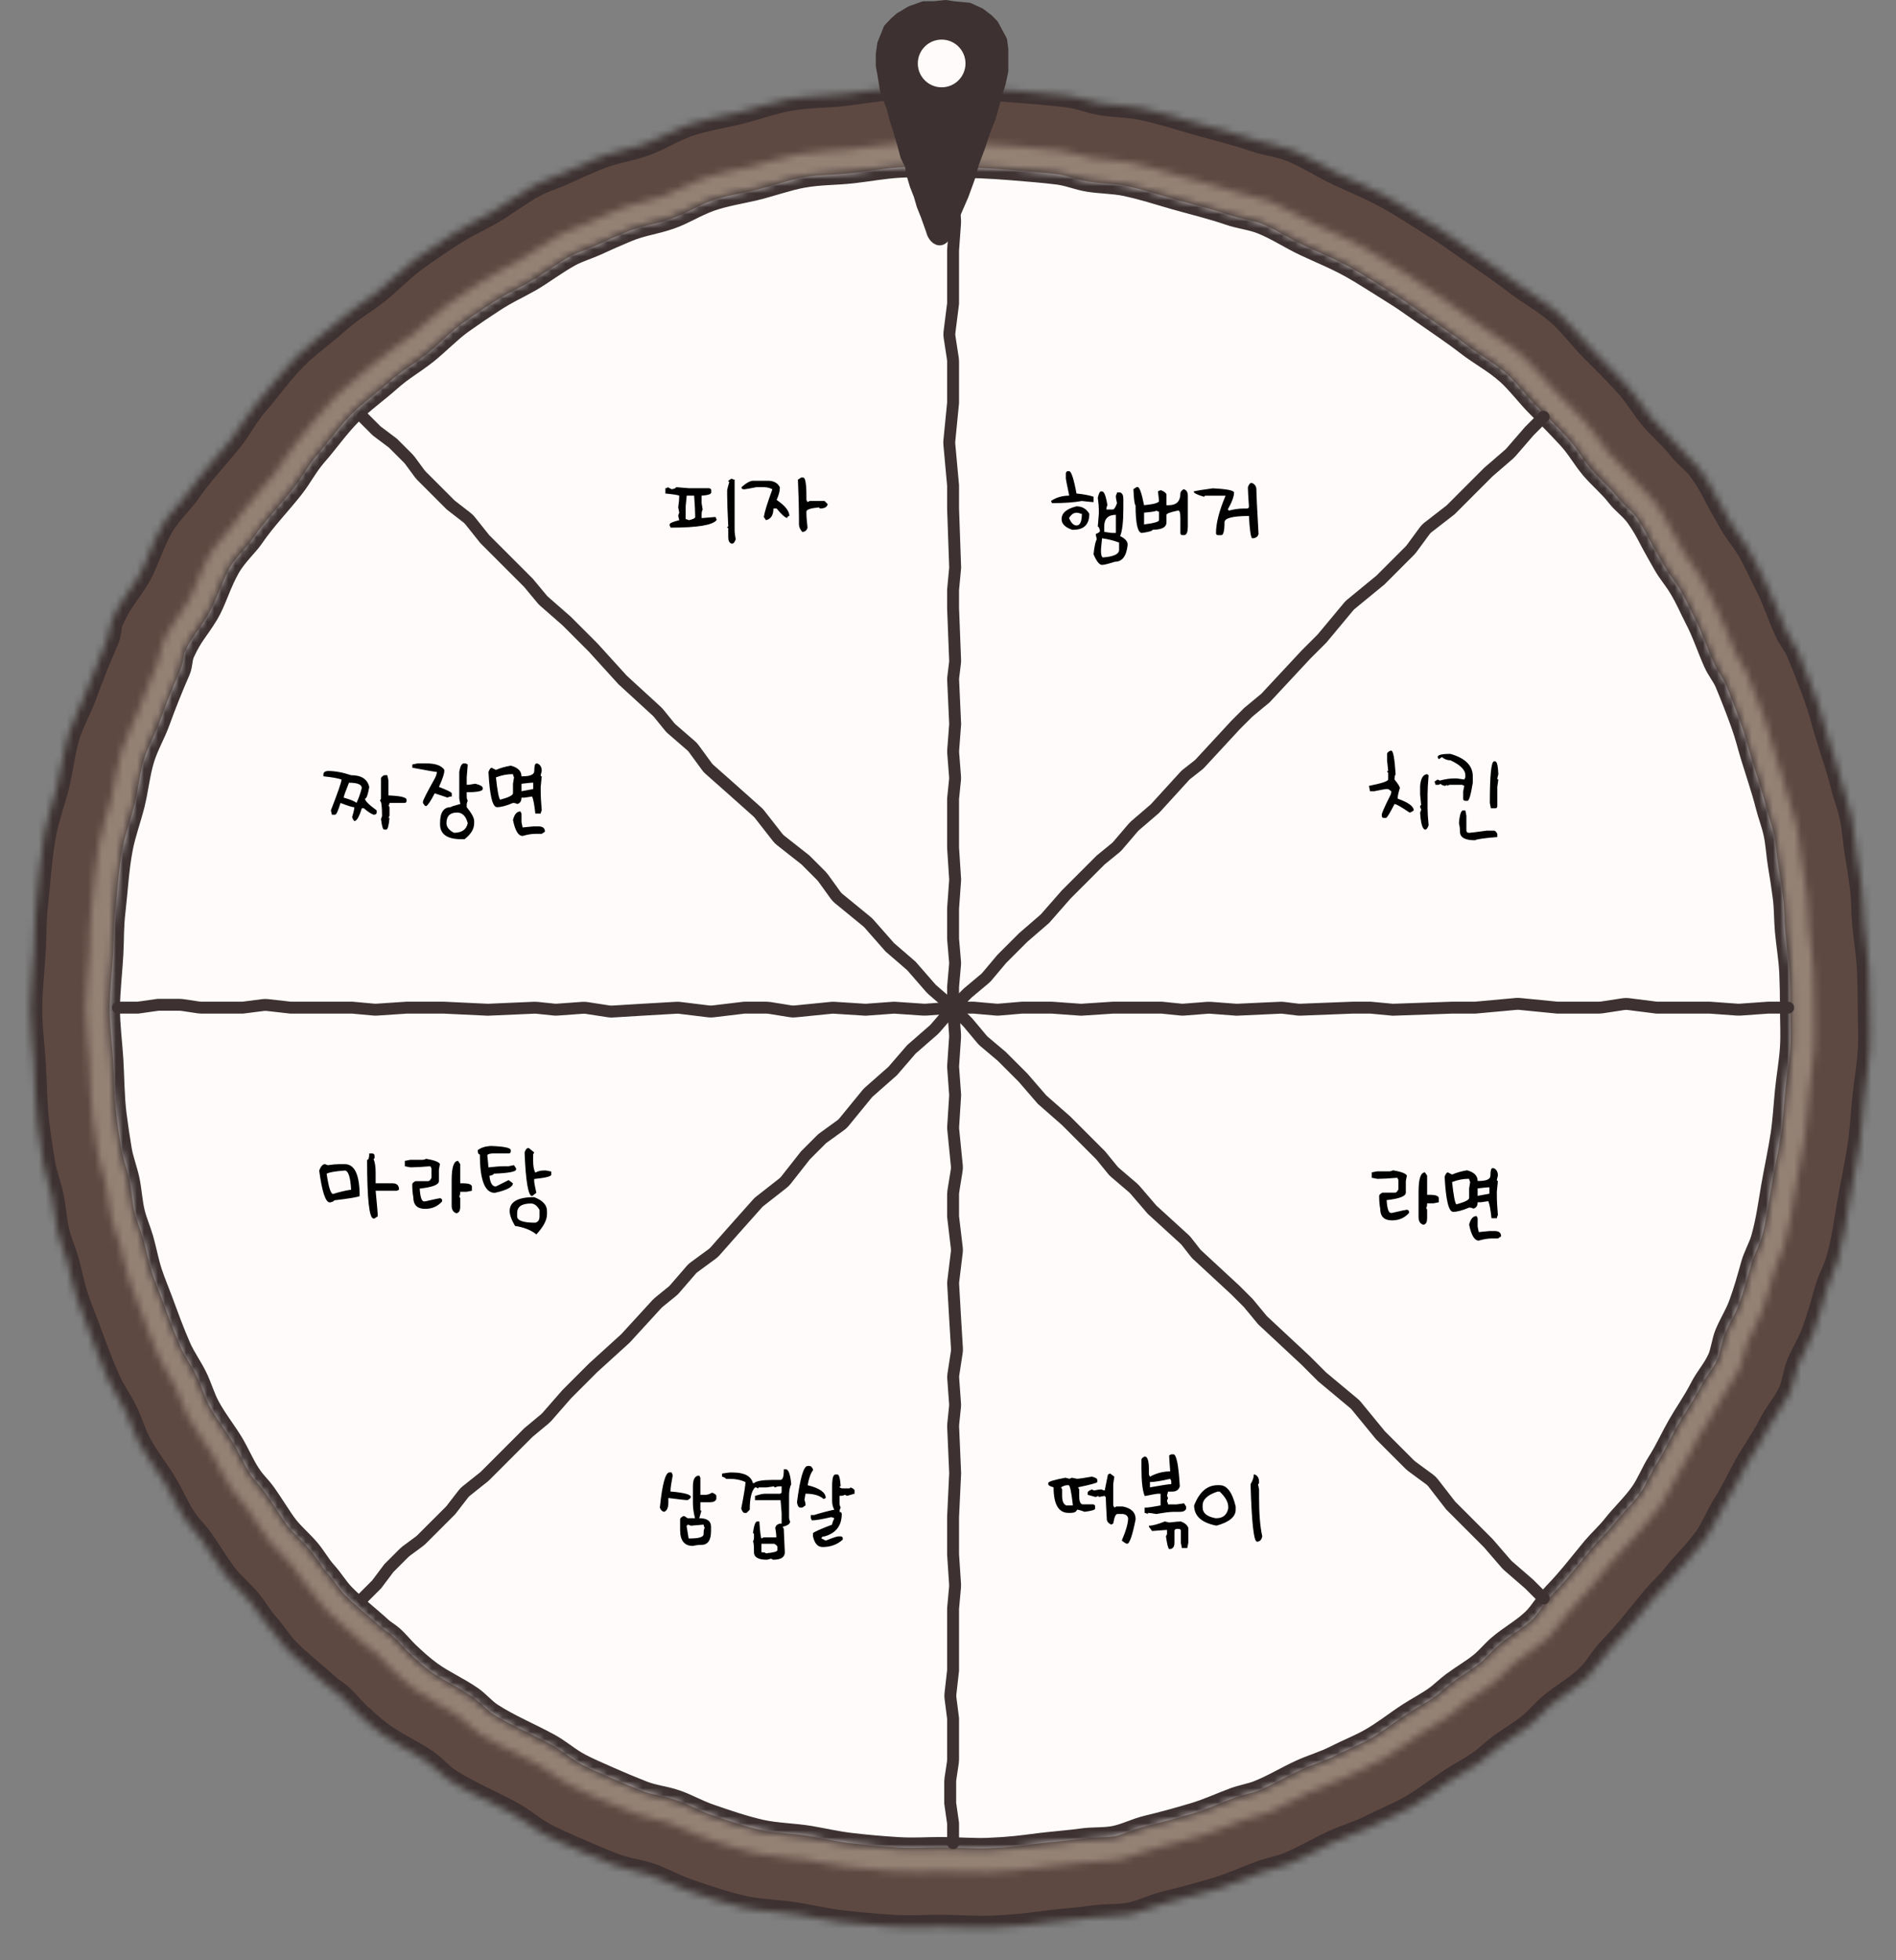<svg width="270" height="279" viewBox="0 0 270 279" fill="none" xmlns="http://www.w3.org/2000/svg">
<rect x="0" y="0" width="270" height="279" fill="#808080" stroke="none"/>
<mask id="path-1-inside-1_0_1" fill="white">
<path d="M266.247 143.507C266.247 145.464 266.364 147.638 266.247 149.534C266.1 151.917 265.693 154.015 265.456 156.41C265.237 158.611 265.111 160.972 264.785 163.14C264.377 165.86 263.761 168.618 263.315 171.199C262.831 174.001 262.503 176.621 261.693 179.437C261.364 180.581 260.5 182.144 260.159 183.382C259.574 185.499 258.956 187.661 258.256 189.555C257.606 191.313 256.818 192.432 256.096 194.153C255.627 195.269 255.446 196.952 254.948 198.053C254.153 199.808 253.017 200.969 252.148 202.682C251.136 204.677 249.831 206.496 248.721 208.431C247.638 210.318 246.754 212.323 245.582 214.149C244.664 215.578 243.918 217.484 242.948 218.874C241.574 220.842 239.949 222.276 238.472 224.163C237.689 225.164 236.235 226.524 235.424 227.501C233.258 230.109 231.649 232.26 229.29 234.692C228.178 235.838 227.237 237.552 226.083 238.658C224.397 240.274 222.475 241.259 220.704 242.784C219.737 243.617 218.902 244.663 217.91 245.468C216.525 246.593 214.972 247.462 213.54 248.531C212.559 249.263 211.778 250.082 210.775 250.787C209.498 251.686 207.994 252.463 206.684 253.316C204.628 254.656 202.92 256.048 200.786 257.273C199.103 258.24 197.009 259.061 195.28 259.954C193.6 260.821 191.546 261.407 189.824 262.203C187.527 263.265 185.547 264.509 183.18 265.439C182.26 265.801 180.571 266.143 179.64 266.484C177.297 267.344 175.686 268.149 173.282 268.877C170.861 269.61 168.41 270.275 165.932 270.869C164.217 271.28 162.635 272.132 160.895 272.475C159.224 272.805 157.396 272.627 155.704 272.892C154.493 273.082 150.635 273.419 149.414 273.575C145.831 274.033 144.844 274.183 141.177 274.345C139.222 274.432 136.018 274.217 134.041 274.217C131.252 274.217 129.72 274.388 126.974 274.217C124.578 274.067 122.199 273.852 119.839 273.575C117.595 273.312 115.679 272.851 113.471 272.475C111.12 272.076 108.156 272.027 105.85 271.504C103.187 270.9 100.458 269.972 97.781 269.039C95.917 268.388 94.403 267.479 92.626 266.872C90.77 266.238 89.204 266.157 87.387 265.443C85.701 264.78 84.032 264.083 82.382 263.354C80.802 262.655 78.63 261.751 77.161 260.895C75.494 259.924 74.536 258.991 72.828 258.056C69.882 256.444 66.677 255.143 63.874 253.316C62.804 252.619 61.847 251.461 60.799 250.734C58.789 249.339 56.473 248.322 54.523 246.924C53.224 245.993 52.058 244.921 50.896 243.825C50.114 243.088 49.29 242.045 48.471 241.32C47.845 240.766 47.268 240.501 46.653 239.935C44.849 238.276 42.634 236.577 40.925 234.821C39.808 233.672 39.169 232.492 38.094 231.303C37.087 230.188 36.44 228.946 35.472 227.798C34.435 226.568 33.078 225.431 32.086 224.163C31.139 222.953 29.578 220.375 28.673 219.131C27.611 217.672 27.214 217.543 26.213 216.039C25.26 214.61 24.415 212.605 23.518 211.137C22.267 209.09 20.991 207.561 19.851 205.441C19.095 204.035 18.62 202.338 17.914 200.901C17.115 199.275 16.093 197.906 15.361 196.242C14.315 193.866 13.367 191.245 12.46 188.798C11.926 187.355 11.385 186.108 10.901 184.641C10.348 182.969 10.033 181.16 9.547 179.459C9.149 178.069 8.569 176.792 8.217 175.383C7.802 173.722 7.731 171.955 7.38 170.269C7.046 168.667 6.428 167.147 6.153 165.524C5.845 163.701 5.574 161.866 5.341 160.018C4.994 157.256 5.012 154.329 4.84 151.517C4.674 148.822 4.311 146.244 4.311 143.507C4.311 141.154 4.717 137.403 4.84 135.08C4.984 132.343 4.868 131.042 5.178 128.352C5.56 125.035 5.709 121.805 6.334 118.569C6.771 116.305 7.625 114.014 8.177 111.793C8.762 109.441 8.986 106.972 9.696 104.672C10.312 102.678 11.399 100.846 12.106 98.893C13.072 96.227 14.122 93.601 15.253 91.019C15.674 90.057 15.528 89.111 15.972 88.161C17.35 85.209 17.985 84.939 19.707 82.109C20.837 80.254 21.604 77.401 23.069 74.862C24.132 73.021 25.912 71.413 26.774 70.141C28.544 67.527 30.981 65.009 32.931 62.535C34.281 60.822 35.098 59.116 36.529 57.474C38.507 55.207 39.994 53.005 42.121 50.88C43.859 49.142 46.213 47.455 48.047 45.817C50.02 44.053 51.698 43.183 53.776 41.541C55.45 40.218 57.505 38.1 59.244 36.859C60.885 35.687 62.554 34.551 64.251 33.454C66.512 31.992 67.485 31.658 69.839 30.334C71.734 29.268 73.768 27.66 76.115 26.374C77.403 25.668 79.097 25.162 80.185 24.657C81.759 23.926 83.351 23.225 84.958 22.555C87.403 21.537 89.213 21.418 91.73 20.547C93.837 19.817 95.603 18.619 97.931 17.782C100.1 17.002 102.828 16.573 104.875 16.087C107.117 15.554 109.99 14.537 112.276 14.121C115.097 13.608 117.342 13.725 120.223 13.395C122.615 13.122 124.938 12.682 127.367 12.539C129.956 12.387 132.652 12.539 135.279 12.539C138.823 12.539 141.377 12.65 144.85 12.926C146.957 13.094 150.008 13.341 152.086 13.608C153.844 13.833 155.068 14.425 156.804 14.719C158.554 15.016 160.817 15.016 162.543 15.381C165.466 16 167.405 16.673 170.252 17.483C172.79 18.206 176.245 19.046 178.718 19.915C180.32 20.478 182.202 20.671 183.775 21.294C186.182 22.247 188.26 23.67 190.595 24.76C193.401 26.069 195.202 26.744 197.895 28.242C199.638 29.211 202.307 30.95 204 31.996C206.088 33.286 206.944 33.938 208.953 35.34C210.818 36.641 213.842 38.685 215.634 40.08C217.915 41.854 219.946 42.835 222.102 44.753C223.654 46.133 225.362 48.417 226.846 49.869C228.47 51.457 230.052 53.087 231.592 54.757C233.065 56.355 233.784 57.802 235.177 59.471C236.27 60.782 238.053 62.301 239.095 63.654C240.185 65.068 241.242 65.633 242.274 67.092C243.174 68.364 243.77 69.467 244.375 70.643C244.861 71.588 245.829 73.273 246.487 74.435C247.234 75.757 248.002 76.549 248.924 78.063C249.962 79.765 250.675 81.494 251.421 82.92C252.581 85.14 253.329 87.503 254.364 89.795C254.838 90.845 255.649 91.797 256.096 92.862C256.979 94.967 257.809 97.1 258.584 99.258C259.3 101.256 259.516 102.348 260.137 104.389C260.787 106.525 261.839 109.612 262.381 111.793C262.791 113.442 263.357 114.781 263.704 116.454C264.015 117.954 264.113 119.786 264.373 121.304C264.648 122.914 264.893 124.534 265.109 126.163C265.35 127.99 265.29 129.652 265.456 131.502C265.643 133.593 266.045 135.875 266.133 137.993C266.209 139.822 266.247 141.66 266.247 143.507Z"/>
</mask>
<path d="M266.247 143.507C266.247 145.464 266.364 147.638 266.247 149.534C266.1 151.917 265.693 154.015 265.456 156.41C265.237 158.611 265.111 160.972 264.785 163.14C264.377 165.86 263.761 168.618 263.315 171.199C262.831 174.001 262.503 176.621 261.693 179.437C261.364 180.581 260.5 182.144 260.159 183.382C259.574 185.499 258.956 187.661 258.256 189.555C257.606 191.313 256.818 192.432 256.096 194.153C255.627 195.269 255.446 196.952 254.948 198.053C254.153 199.808 253.017 200.969 252.148 202.682C251.136 204.677 249.831 206.496 248.721 208.431C247.638 210.318 246.754 212.323 245.582 214.149C244.664 215.578 243.918 217.484 242.948 218.874C241.574 220.842 239.949 222.276 238.472 224.163C237.689 225.164 236.235 226.524 235.424 227.501C233.258 230.109 231.649 232.26 229.29 234.692C228.178 235.838 227.237 237.552 226.083 238.658C224.397 240.274 222.475 241.259 220.704 242.784C219.737 243.617 218.902 244.663 217.91 245.468C216.525 246.593 214.972 247.462 213.54 248.531C212.559 249.263 211.778 250.082 210.775 250.787C209.498 251.686 207.994 252.463 206.684 253.316C204.628 254.656 202.92 256.048 200.786 257.273C199.103 258.24 197.009 259.061 195.28 259.954C193.6 260.821 191.546 261.407 189.824 262.203C187.527 263.265 185.547 264.509 183.18 265.439C182.26 265.801 180.571 266.143 179.64 266.484C177.297 267.344 175.686 268.149 173.282 268.877C170.861 269.61 168.41 270.275 165.932 270.869C164.217 271.28 162.635 272.132 160.895 272.475C159.224 272.805 157.396 272.627 155.704 272.892C154.493 273.082 150.635 273.419 149.414 273.575C145.831 274.033 144.844 274.183 141.177 274.345C139.222 274.432 136.018 274.217 134.041 274.217C131.252 274.217 129.72 274.388 126.974 274.217C124.578 274.067 122.199 273.852 119.839 273.575C117.595 273.312 115.679 272.851 113.471 272.475C111.12 272.076 108.156 272.027 105.85 271.504C103.187 270.9 100.458 269.972 97.781 269.039C95.917 268.388 94.403 267.479 92.626 266.872C90.77 266.238 89.204 266.157 87.387 265.443C85.701 264.78 84.032 264.083 82.382 263.354C80.802 262.655 78.63 261.751 77.161 260.895C75.494 259.924 74.536 258.991 72.828 258.056C69.882 256.444 66.677 255.143 63.874 253.316C62.804 252.619 61.847 251.461 60.799 250.734C58.789 249.339 56.473 248.322 54.523 246.924C53.224 245.993 52.058 244.921 50.896 243.825C50.114 243.088 49.29 242.045 48.471 241.32C47.845 240.766 47.268 240.501 46.653 239.935C44.849 238.276 42.634 236.577 40.925 234.821C39.808 233.672 39.169 232.492 38.094 231.303C37.087 230.188 36.44 228.946 35.472 227.798C34.435 226.568 33.078 225.431 32.086 224.163C31.139 222.953 29.578 220.375 28.673 219.131C27.611 217.672 27.214 217.543 26.213 216.039C25.26 214.61 24.415 212.605 23.518 211.137C22.267 209.09 20.991 207.561 19.851 205.441C19.095 204.035 18.62 202.338 17.914 200.901C17.115 199.275 16.093 197.906 15.361 196.242C14.315 193.866 13.367 191.245 12.46 188.798C11.926 187.355 11.385 186.108 10.901 184.641C10.348 182.969 10.033 181.16 9.547 179.459C9.149 178.069 8.569 176.792 8.217 175.383C7.802 173.722 7.731 171.955 7.38 170.269C7.046 168.667 6.428 167.147 6.153 165.524C5.845 163.701 5.574 161.866 5.341 160.018C4.994 157.256 5.012 154.329 4.84 151.517C4.674 148.822 4.311 146.244 4.311 143.507C4.311 141.154 4.717 137.403 4.84 135.08C4.984 132.343 4.868 131.042 5.178 128.352C5.56 125.035 5.709 121.805 6.334 118.569C6.771 116.305 7.625 114.014 8.177 111.793C8.762 109.441 8.986 106.972 9.696 104.672C10.312 102.678 11.399 100.846 12.106 98.893C13.072 96.227 14.122 93.601 15.253 91.019C15.674 90.057 15.528 89.111 15.972 88.161C17.35 85.209 17.985 84.939 19.707 82.109C20.837 80.254 21.604 77.401 23.069 74.862C24.132 73.021 25.912 71.413 26.774 70.141C28.544 67.527 30.981 65.009 32.931 62.535C34.281 60.822 35.098 59.116 36.529 57.474C38.507 55.207 39.994 53.005 42.121 50.88C43.859 49.142 46.213 47.455 48.047 45.817C50.02 44.053 51.698 43.183 53.776 41.541C55.45 40.218 57.505 38.1 59.244 36.859C60.885 35.687 62.554 34.551 64.251 33.454C66.512 31.992 67.485 31.658 69.839 30.334C71.734 29.268 73.768 27.66 76.115 26.374C77.403 25.668 79.097 25.162 80.185 24.657C81.759 23.926 83.351 23.225 84.958 22.555C87.403 21.537 89.213 21.418 91.73 20.547C93.837 19.817 95.603 18.619 97.931 17.782C100.1 17.002 102.828 16.573 104.875 16.087C107.117 15.554 109.99 14.537 112.276 14.121C115.097 13.608 117.342 13.725 120.223 13.395C122.615 13.122 124.938 12.682 127.367 12.539C129.956 12.387 132.652 12.539 135.279 12.539C138.823 12.539 141.377 12.65 144.85 12.926C146.957 13.094 150.008 13.341 152.086 13.608C153.844 13.833 155.068 14.425 156.804 14.719C158.554 15.016 160.817 15.016 162.543 15.381C165.466 16 167.405 16.673 170.252 17.483C172.79 18.206 176.245 19.046 178.718 19.915C180.32 20.478 182.202 20.671 183.775 21.294C186.182 22.247 188.26 23.67 190.595 24.76C193.401 26.069 195.202 26.744 197.895 28.242C199.638 29.211 202.307 30.95 204 31.996C206.088 33.286 206.944 33.938 208.953 35.34C210.818 36.641 213.842 38.685 215.634 40.08C217.915 41.854 219.946 42.835 222.102 44.753C223.654 46.133 225.362 48.417 226.846 49.869C228.47 51.457 230.052 53.087 231.592 54.757C233.065 56.355 233.784 57.802 235.177 59.471C236.27 60.782 238.053 62.301 239.095 63.654C240.185 65.068 241.242 65.633 242.274 67.092C243.174 68.364 243.77 69.467 244.375 70.643C244.861 71.588 245.829 73.273 246.487 74.435C247.234 75.757 248.002 76.549 248.924 78.063C249.962 79.765 250.675 81.494 251.421 82.92C252.581 85.14 253.329 87.503 254.364 89.795C254.838 90.845 255.649 91.797 256.096 92.862C256.979 94.967 257.809 97.1 258.584 99.258C259.3 101.256 259.516 102.348 260.137 104.389C260.787 106.525 261.839 109.612 262.381 111.793C262.791 113.442 263.357 114.781 263.704 116.454C264.015 117.954 264.113 119.786 264.373 121.304C264.648 122.914 264.893 124.534 265.109 126.163C265.35 127.99 265.29 129.652 265.456 131.502C265.643 133.593 266.045 135.875 266.133 137.993C266.209 139.822 266.247 141.66 266.247 143.507Z" fill="#5E4942" stroke="#3D3131" stroke-width="3.395" mask="url(#path-1-inside-1_0_1)"/>
<mask id="path-2-inside-2_0_1" fill="white">
<path d="M258.344 143.502C258.344 145.34 258.454 147.383 258.344 149.165C258.206 151.404 257.824 153.375 257.601 155.626C257.396 157.694 257.277 159.913 256.971 161.95C256.587 164.506 256.008 167.097 255.589 169.522C255.135 172.155 254.827 174.617 254.066 177.263C253.756 178.338 252.945 179.806 252.623 180.97C252.074 182.959 251.494 184.991 250.835 186.771C250.225 188.422 249.484 189.473 248.806 191.091C248.365 192.14 248.195 193.721 247.727 194.755C246.98 196.405 245.913 197.496 245.096 199.105C244.145 200.98 242.919 202.689 241.876 204.507C240.859 206.28 240.027 208.164 238.926 209.88C238.064 211.223 237.363 213.014 236.451 214.32C235.16 216.17 233.634 217.517 232.246 219.29C231.51 220.23 230.143 221.508 229.381 222.426C227.346 224.877 225.835 226.898 223.618 229.183C222.573 230.261 221.688 231.871 220.604 232.91C219.02 234.428 217.214 235.354 215.55 236.787C214.641 237.569 213.857 238.553 212.925 239.309C211.623 240.366 210.164 241.183 208.819 242.187C207.896 242.875 207.163 243.644 206.22 244.307C205.021 245.151 203.607 245.882 202.376 246.684C200.444 247.942 198.839 249.251 196.834 250.402C195.253 251.31 193.285 252.082 191.66 252.921C190.081 253.736 188.151 254.286 186.534 255.034C184.375 256.032 182.514 257.201 180.29 258.075C179.426 258.415 177.839 258.736 176.965 259.057C174.763 259.865 173.249 260.621 170.99 261.305C168.715 261.994 166.412 262.618 164.084 263.177C162.472 263.563 160.986 264.364 159.35 264.686C157.781 264.996 156.063 264.829 154.473 265.078C153.335 265.256 149.71 265.573 148.562 265.72C145.196 266.15 144.268 266.291 140.822 266.443C138.985 266.525 135.975 266.323 134.117 266.323C131.496 266.323 130.057 266.484 127.477 266.323C125.225 266.182 122.99 265.98 120.773 265.72C118.664 265.472 116.863 265.039 114.789 264.686C112.58 264.311 109.795 264.266 107.628 263.774C105.125 263.206 102.561 262.334 100.046 261.457C98.294 260.846 96.872 259.992 95.202 259.421C93.458 258.825 91.987 258.749 90.279 258.078C88.695 257.456 87.127 256.801 85.576 256.115C84.091 255.459 82.051 254.61 80.67 253.805C79.104 252.893 78.203 252.016 76.598 251.137C73.83 249.623 70.819 248.4 68.185 246.684C67.18 246.029 66.28 244.941 65.296 244.257C63.407 242.947 61.231 241.99 59.399 240.677C58.178 239.802 57.083 238.795 55.99 237.765C55.256 237.073 54.481 236.093 53.712 235.412C53.124 234.891 52.582 234.642 52.004 234.11C50.308 232.551 48.227 230.955 46.622 229.304C45.572 228.225 44.971 227.116 43.961 225.999C43.015 224.952 42.407 223.784 41.497 222.705C40.523 221.55 39.248 220.481 38.316 219.29C37.426 218.153 35.959 215.73 35.108 214.562C34.111 213.191 33.738 213.069 32.797 211.657C31.902 210.313 31.108 208.43 30.265 207.05C29.089 205.126 27.89 203.689 26.819 201.698C26.109 200.377 25.662 198.782 24.999 197.432C24.248 195.904 23.288 194.617 22.6 193.054C21.617 190.821 20.727 188.359 19.874 186.059C19.372 184.703 18.864 183.531 18.409 182.153C17.89 180.582 17.593 178.882 17.137 177.284C16.763 175.978 16.218 174.778 15.887 173.454C15.497 171.893 15.431 170.233 15.101 168.649C14.787 167.143 14.206 165.715 13.948 164.19C13.658 162.477 13.404 160.752 13.185 159.016C12.859 156.421 12.876 153.671 12.714 151.028C12.558 148.496 12.217 146.074 12.217 143.502C12.217 141.291 12.599 137.766 12.714 135.583C12.85 133.012 12.741 131.789 13.032 129.261C13.391 126.145 13.53 123.11 14.118 120.069C14.529 117.942 15.331 115.788 15.85 113.702C16.399 111.492 16.61 109.172 17.277 107.011C17.856 105.137 18.877 103.415 19.542 101.58C20.449 99.075 21.436 96.608 22.498 94.182C22.894 93.278 22.757 92.388 23.174 91.496C24.469 88.722 25.066 88.468 26.684 85.809C27.745 84.066 28.466 81.385 29.843 79C30.842 77.269 32.514 75.758 33.324 74.563C34.988 72.107 37.278 69.741 39.11 67.416C40.378 65.808 41.146 64.204 42.491 62.661C44.349 60.531 45.747 58.462 47.745 56.465C49.379 54.832 51.59 53.247 53.313 51.707C55.167 50.05 56.744 49.233 58.697 47.689C60.269 46.446 62.201 44.457 63.834 43.29C65.376 42.188 66.945 41.122 68.539 40.091C70.664 38.717 71.578 38.403 73.79 37.159C75.571 36.158 77.482 34.646 79.687 33.438C80.898 32.775 82.489 32.299 83.511 31.824C84.991 31.137 86.486 30.479 87.997 29.85C90.294 28.893 91.995 28.781 94.36 27.962C96.339 27.277 98 26.151 100.187 25.365C102.225 24.631 104.789 24.229 106.712 23.772C108.819 23.271 111.518 22.316 113.666 21.925C116.317 21.442 118.426 21.553 121.133 21.243C123.381 20.985 125.564 20.573 127.846 20.438C130.279 20.295 132.812 20.438 135.281 20.438C138.611 20.438 141.011 20.542 144.274 20.802C146.254 20.959 149.121 21.192 151.074 21.442C152.726 21.654 153.876 22.21 155.506 22.486C157.151 22.765 159.277 22.765 160.899 23.109C163.646 23.69 165.468 24.323 168.143 25.084C170.528 25.763 173.774 26.552 176.098 27.369C177.603 27.898 179.372 28.079 180.85 28.664C183.112 29.56 185.064 30.897 187.258 31.921C189.895 33.152 191.587 33.785 194.118 35.193C195.755 36.104 198.263 37.738 199.854 38.72C201.817 39.932 202.621 40.545 204.508 41.862C206.261 43.086 209.102 45.006 210.786 46.317C212.929 47.984 214.837 48.906 216.864 50.708C218.322 52.005 219.927 54.151 221.321 55.515C222.847 57.007 224.334 58.539 225.781 60.108C227.165 61.61 227.84 62.969 229.149 64.538C230.176 65.769 231.852 67.197 232.831 68.468C233.855 69.797 234.849 70.328 235.819 71.699C236.664 72.893 237.224 73.93 237.793 75.035C238.249 75.923 239.159 77.507 239.777 78.599C240.479 79.84 241.2 80.585 242.067 82.008C243.042 83.607 243.712 85.232 244.413 86.572C245.503 88.657 246.206 90.877 247.178 93.031C247.624 94.018 248.386 94.913 248.806 95.914C249.636 97.891 250.415 99.895 251.143 101.924C251.817 103.801 252.019 104.827 252.603 106.745C253.214 108.752 254.202 111.653 254.712 113.702C255.097 115.251 255.629 116.509 255.955 118.081C256.247 119.491 256.34 121.212 256.583 122.639C256.841 124.151 257.072 125.673 257.275 127.204C257.502 128.921 257.445 130.483 257.601 132.221C257.777 134.186 258.155 136.33 258.237 138.32C258.309 140.039 258.344 141.766 258.344 143.502Z"/>
</mask>
<path d="M258.344 143.502C258.344 145.34 258.454 147.383 258.344 149.165C258.206 151.404 257.824 153.375 257.601 155.626C257.396 157.694 257.277 159.913 256.971 161.95C256.587 164.506 256.008 167.097 255.589 169.522C255.135 172.155 254.827 174.617 254.066 177.263C253.756 178.338 252.945 179.806 252.623 180.97C252.074 182.959 251.494 184.991 250.835 186.771C250.225 188.422 249.484 189.473 248.806 191.091C248.365 192.14 248.195 193.721 247.727 194.755C246.98 196.405 245.913 197.496 245.096 199.105C244.145 200.98 242.919 202.689 241.876 204.507C240.859 206.28 240.027 208.164 238.926 209.88C238.064 211.223 237.363 213.014 236.451 214.32C235.16 216.17 233.634 217.517 232.246 219.29C231.51 220.23 230.143 221.508 229.381 222.426C227.346 224.877 225.835 226.898 223.618 229.183C222.573 230.261 221.688 231.871 220.604 232.91C219.02 234.428 217.214 235.354 215.55 236.787C214.641 237.569 213.857 238.553 212.925 239.309C211.623 240.366 210.164 241.183 208.819 242.187C207.896 242.875 207.163 243.644 206.22 244.307C205.021 245.151 203.607 245.882 202.376 246.684C200.444 247.942 198.839 249.251 196.834 250.402C195.253 251.31 193.285 252.082 191.66 252.921C190.081 253.736 188.151 254.286 186.534 255.034C184.375 256.032 182.514 257.201 180.29 258.075C179.426 258.415 177.839 258.736 176.965 259.057C174.763 259.865 173.249 260.621 170.99 261.305C168.715 261.994 166.412 262.618 164.084 263.177C162.472 263.563 160.986 264.364 159.35 264.686C157.781 264.996 156.063 264.829 154.473 265.078C153.335 265.256 149.71 265.573 148.562 265.72C145.196 266.15 144.268 266.291 140.822 266.443C138.985 266.525 135.975 266.323 134.117 266.323C131.496 266.323 130.057 266.484 127.477 266.323C125.225 266.182 122.99 265.98 120.773 265.72C118.664 265.472 116.863 265.039 114.789 264.686C112.58 264.311 109.795 264.266 107.628 263.774C105.125 263.206 102.561 262.334 100.046 261.457C98.294 260.846 96.872 259.992 95.202 259.421C93.458 258.825 91.987 258.749 90.279 258.078C88.695 257.456 87.127 256.801 85.576 256.115C84.091 255.459 82.051 254.61 80.67 253.805C79.104 252.893 78.203 252.016 76.598 251.137C73.83 249.623 70.819 248.4 68.185 246.684C67.18 246.029 66.28 244.941 65.296 244.257C63.407 242.947 61.231 241.99 59.399 240.677C58.178 239.802 57.083 238.795 55.99 237.765C55.256 237.073 54.481 236.093 53.712 235.412C53.124 234.891 52.582 234.642 52.004 234.11C50.308 232.551 48.227 230.955 46.622 229.304C45.572 228.225 44.971 227.116 43.961 225.999C43.015 224.952 42.407 223.784 41.497 222.705C40.523 221.55 39.248 220.481 38.316 219.29C37.426 218.153 35.959 215.73 35.108 214.562C34.111 213.191 33.738 213.069 32.797 211.657C31.902 210.313 31.108 208.43 30.265 207.05C29.089 205.126 27.89 203.689 26.819 201.698C26.109 200.377 25.662 198.782 24.999 197.432C24.248 195.904 23.288 194.617 22.6 193.054C21.617 190.821 20.727 188.359 19.874 186.059C19.372 184.703 18.864 183.531 18.409 182.153C17.89 180.582 17.593 178.882 17.137 177.284C16.763 175.978 16.218 174.778 15.887 173.454C15.497 171.893 15.431 170.233 15.101 168.649C14.787 167.143 14.206 165.715 13.948 164.19C13.658 162.477 13.404 160.752 13.185 159.016C12.859 156.421 12.876 153.671 12.714 151.028C12.558 148.496 12.217 146.074 12.217 143.502C12.217 141.291 12.599 137.766 12.714 135.583C12.85 133.012 12.741 131.789 13.032 129.261C13.391 126.145 13.53 123.11 14.118 120.069C14.529 117.942 15.331 115.788 15.85 113.702C16.399 111.492 16.61 109.172 17.277 107.011C17.856 105.137 18.877 103.415 19.542 101.58C20.449 99.075 21.436 96.608 22.498 94.182C22.894 93.278 22.757 92.388 23.174 91.496C24.469 88.722 25.066 88.468 26.684 85.809C27.745 84.066 28.466 81.385 29.843 79C30.842 77.269 32.514 75.758 33.324 74.563C34.988 72.107 37.278 69.741 39.11 67.416C40.378 65.808 41.146 64.204 42.491 62.661C44.349 60.531 45.747 58.462 47.745 56.465C49.379 54.832 51.59 53.247 53.313 51.707C55.167 50.05 56.744 49.233 58.697 47.689C60.269 46.446 62.201 44.457 63.834 43.29C65.376 42.188 66.945 41.122 68.539 40.091C70.664 38.717 71.578 38.403 73.79 37.159C75.571 36.158 77.482 34.646 79.687 33.438C80.898 32.775 82.489 32.299 83.511 31.824C84.991 31.137 86.486 30.479 87.997 29.85C90.294 28.893 91.995 28.781 94.36 27.962C96.339 27.277 98 26.151 100.187 25.365C102.225 24.631 104.789 24.229 106.712 23.772C108.819 23.271 111.518 22.316 113.666 21.925C116.317 21.442 118.426 21.553 121.133 21.243C123.381 20.985 125.564 20.573 127.846 20.438C130.279 20.295 132.812 20.438 135.281 20.438C138.611 20.438 141.011 20.542 144.274 20.802C146.254 20.959 149.121 21.192 151.074 21.442C152.726 21.654 153.876 22.21 155.506 22.486C157.151 22.765 159.277 22.765 160.899 23.109C163.646 23.69 165.468 24.323 168.143 25.084C170.528 25.763 173.774 26.552 176.098 27.369C177.603 27.898 179.372 28.079 180.85 28.664C183.112 29.56 185.064 30.897 187.258 31.921C189.895 33.152 191.587 33.785 194.118 35.193C195.755 36.104 198.263 37.738 199.854 38.72C201.817 39.932 202.621 40.545 204.508 41.862C206.261 43.086 209.102 45.006 210.786 46.317C212.929 47.984 214.837 48.906 216.864 50.708C218.322 52.005 219.927 54.151 221.321 55.515C222.847 57.007 224.334 58.539 225.781 60.108C227.165 61.61 227.84 62.969 229.149 64.538C230.176 65.769 231.852 67.197 232.831 68.468C233.855 69.797 234.849 70.328 235.819 71.699C236.664 72.893 237.224 73.93 237.793 75.035C238.249 75.923 239.159 77.507 239.777 78.599C240.479 79.84 241.2 80.585 242.067 82.008C243.042 83.607 243.712 85.232 244.413 86.572C245.503 88.657 246.206 90.877 247.178 93.031C247.624 94.018 248.386 94.913 248.806 95.914C249.636 97.891 250.415 99.895 251.143 101.924C251.817 103.801 252.019 104.827 252.603 106.745C253.214 108.752 254.202 111.653 254.712 113.702C255.097 115.251 255.629 116.509 255.955 118.081C256.247 119.491 256.34 121.212 256.583 122.639C256.841 124.151 257.072 125.673 257.275 127.204C257.502 128.921 257.445 130.483 257.601 132.221C257.777 134.186 258.155 136.33 258.237 138.32C258.309 140.039 258.344 141.766 258.344 143.502Z" fill="#FFFBFA" stroke="#948275" stroke-width="6.789" mask="url(#path-2-inside-2_0_1)"/>
<mask id="path-3-inside-3_0_1" fill="white">
<path d="M255.177 143.5C255.177 145.291 255.284 147.281 255.177 149.017C255.042 151.199 254.67 153.119 254.452 155.312C254.253 157.326 254.137 159.488 253.839 161.472C253.465 163.963 252.901 166.487 252.493 168.85C252.05 171.415 251.75 173.814 251.008 176.392C250.707 177.439 249.916 178.87 249.603 180.003C249.068 181.941 248.503 183.921 247.861 185.655C247.266 187.264 246.545 188.288 245.884 189.863C245.455 190.886 245.289 192.426 244.833 193.434C244.105 195.041 243.066 196.103 242.27 197.672C241.343 199.498 240.148 201.163 239.132 202.935C238.142 204.662 237.332 206.497 236.259 208.169C235.419 209.477 234.736 211.222 233.847 212.495C232.59 214.297 231.102 215.609 229.75 217.337C229.033 218.253 227.702 219.498 226.959 220.392C224.976 222.78 223.504 224.749 221.345 226.975C220.326 228.025 219.465 229.594 218.409 230.606C216.865 232.085 215.106 232.987 213.484 234.383C212.599 235.146 211.834 236.104 210.927 236.841C209.658 237.87 208.237 238.666 206.926 239.644C206.028 240.315 205.313 241.064 204.395 241.71C203.226 242.532 201.848 243.244 200.65 244.025C198.768 245.251 197.203 246.526 195.25 247.648C193.709 248.533 191.792 249.284 190.209 250.102C188.671 250.896 186.791 251.432 185.215 252.161C183.112 253.133 181.299 254.271 179.132 255.123C178.29 255.454 176.744 255.767 175.892 256.08C173.747 256.867 172.272 257.604 170.071 258.27C167.855 258.941 165.612 259.55 163.343 260.094C161.773 260.47 160.325 261.25 158.731 261.564C157.202 261.866 155.529 261.704 153.979 261.946C152.871 262.12 149.339 262.428 148.221 262.571C144.941 262.991 144.038 263.127 140.68 263.276C138.891 263.356 135.957 263.158 134.148 263.158C131.594 263.158 130.193 263.316 127.679 263.158C125.485 263.021 123.307 262.825 121.147 262.571C119.093 262.33 117.338 261.908 115.317 261.564C113.165 261.199 110.452 261.154 108.341 260.675C105.902 260.122 103.404 259.273 100.954 258.418C99.247 257.823 97.861 256.991 96.235 256.435C94.535 255.854 93.102 255.78 91.438 255.126C89.895 254.52 88.367 253.882 86.856 253.214C85.41 252.575 83.422 251.747 82.077 250.963C80.551 250.074 79.674 249.22 78.11 248.364C75.413 246.888 72.479 245.697 69.913 244.025C68.934 243.387 68.057 242.327 67.098 241.661C65.258 240.384 63.138 239.453 61.353 238.173C60.163 237.321 59.096 236.34 58.032 235.336C57.317 234.662 56.562 233.707 55.813 233.044C55.239 232.536 54.712 232.293 54.148 231.775C52.496 230.256 50.469 228.701 48.905 227.093C47.882 226.041 47.297 224.961 46.312 223.873C45.391 222.853 44.799 221.715 43.912 220.664C42.963 219.539 41.721 218.497 40.813 217.337C39.946 216.229 38.516 213.868 37.688 212.73C36.716 211.395 36.353 211.276 35.436 209.9C34.564 208.591 33.79 206.756 32.969 205.412C31.824 203.538 30.655 202.138 29.612 200.198C28.92 198.911 28.485 197.356 27.839 196.042C27.108 194.553 26.172 193.299 25.502 191.776C24.544 189.601 23.676 187.202 22.846 184.961C22.357 183.64 21.862 182.499 21.418 181.156C20.912 179.626 20.624 177.969 20.179 176.412C19.815 175.139 19.284 173.97 18.962 172.681C18.581 171.16 18.517 169.542 18.195 167.999C17.89 166.533 17.324 165.141 17.073 163.655C16.79 161.987 16.542 160.306 16.329 158.614C16.011 156.086 16.028 153.407 15.87 150.832C15.718 148.365 15.386 146.005 15.386 143.5C15.386 141.346 15.758 137.911 15.87 135.785C16.002 133.28 15.896 132.088 16.18 129.626C16.53 126.589 16.665 123.632 17.238 120.67C17.638 118.597 18.419 116.5 18.925 114.467C19.46 112.314 19.665 110.053 20.316 107.948C20.879 106.122 21.874 104.445 22.522 102.657C23.406 100.217 24.367 97.813 25.402 95.449C25.788 94.569 25.655 93.702 26.061 92.833C27.323 90.13 27.904 89.883 29.48 87.293C30.515 85.594 31.217 82.982 32.558 80.658C33.531 78.972 35.161 77.5 35.949 76.336C37.571 73.943 39.801 71.638 41.587 69.373C42.822 67.805 43.57 66.243 44.88 64.74C46.69 62.665 48.052 60.649 49.999 58.703C51.591 57.112 53.745 55.568 55.424 54.068C57.23 52.454 58.767 51.657 60.669 50.154C62.201 48.942 64.083 47.004 65.674 45.868C67.177 44.794 68.705 43.755 70.258 42.751C72.328 41.412 73.219 41.106 75.374 39.894C77.109 38.919 78.971 37.447 81.119 36.269C82.298 35.623 83.849 35.16 84.845 34.697C86.286 34.028 87.743 33.386 89.215 32.773C91.453 31.841 93.11 31.732 95.414 30.935C97.343 30.267 98.96 29.17 101.091 28.404C103.077 27.689 105.574 27.297 107.448 26.852C109.501 26.364 112.13 25.433 114.223 25.052C116.805 24.582 118.861 24.69 121.498 24.388C123.688 24.137 125.815 23.735 128.039 23.604C130.408 23.465 132.877 23.604 135.281 23.604C138.526 23.604 140.864 23.705 144.043 23.958C145.973 24.112 148.765 24.339 150.668 24.582C152.277 24.789 153.398 25.33 154.986 25.6C156.589 25.871 158.66 25.871 160.24 26.206C162.916 26.772 164.691 27.389 167.298 28.13C169.621 28.792 172.784 29.561 175.048 30.357C176.514 30.872 178.238 31.048 179.677 31.619C181.881 32.491 183.783 33.794 185.921 34.792C188.489 35.99 190.138 36.608 192.604 37.979C194.199 38.867 196.643 40.459 198.192 41.416C200.104 42.597 200.888 43.194 202.727 44.477C204.434 45.669 207.202 47.54 208.843 48.816C210.931 50.441 212.79 51.339 214.764 53.095C216.185 54.358 217.748 56.449 219.107 57.778C220.593 59.232 222.042 60.724 223.452 62.253C224.8 63.716 225.458 65.04 226.733 66.569C227.734 67.768 229.367 69.159 230.321 70.398C231.318 71.692 232.286 72.209 233.231 73.545C234.054 74.709 234.601 75.719 235.154 76.796C235.599 77.66 236.485 79.203 237.087 80.267C237.772 81.477 238.474 82.203 239.319 83.589C240.268 85.147 240.921 86.73 241.604 88.035C242.666 90.067 243.351 92.23 244.298 94.328C244.732 95.29 245.474 96.162 245.884 97.136C246.692 99.063 247.452 101.016 248.161 102.992C248.818 104.82 249.014 105.82 249.583 107.689C250.178 109.644 251.141 112.47 251.638 114.467C252.013 115.977 252.531 117.202 252.849 118.733C253.134 120.107 253.224 121.784 253.461 123.174C253.713 124.647 253.937 126.13 254.135 127.622C254.356 129.294 254.301 130.816 254.452 132.51C254.624 134.424 254.992 136.513 255.073 138.451C255.142 140.126 255.177 141.809 255.177 143.5Z"/>
</mask>
<path d="M255.177 143.5C255.177 145.291 255.284 147.281 255.177 149.017C255.042 151.199 254.67 153.119 254.452 155.312C254.253 157.326 254.137 159.488 253.839 161.472C253.465 163.963 252.901 166.487 252.493 168.85C252.05 171.415 251.75 173.814 251.008 176.392C250.707 177.439 249.916 178.87 249.603 180.003C249.068 181.941 248.503 183.921 247.861 185.655C247.266 187.264 246.545 188.288 245.884 189.863C245.455 190.886 245.289 192.426 244.833 193.434C244.105 195.041 243.066 196.103 242.27 197.672C241.343 199.498 240.148 201.163 239.132 202.935C238.142 204.662 237.332 206.497 236.259 208.169C235.419 209.477 234.736 211.222 233.847 212.495C232.59 214.297 231.102 215.609 229.75 217.337C229.033 218.253 227.702 219.498 226.959 220.392C224.976 222.78 223.504 224.749 221.345 226.975C220.326 228.025 219.465 229.594 218.409 230.606C216.865 232.085 215.106 232.987 213.484 234.383C212.599 235.146 211.834 236.104 210.927 236.841C209.658 237.87 208.237 238.666 206.926 239.644C206.028 240.315 205.313 241.064 204.395 241.71C203.226 242.532 201.848 243.244 200.65 244.025C198.768 245.251 197.203 246.526 195.25 247.648C193.709 248.533 191.792 249.284 190.209 250.102C188.671 250.896 186.791 251.432 185.215 252.161C183.112 253.133 181.299 254.271 179.132 255.123C178.29 255.454 176.744 255.767 175.892 256.08C173.747 256.867 172.272 257.604 170.071 258.27C167.855 258.941 165.612 259.55 163.343 260.094C161.773 260.47 160.325 261.25 158.731 261.564C157.202 261.866 155.529 261.704 153.979 261.946C152.871 262.12 149.339 262.428 148.221 262.571C144.941 262.991 144.038 263.127 140.68 263.276C138.891 263.356 135.957 263.158 134.148 263.158C131.594 263.158 130.193 263.316 127.679 263.158C125.485 263.021 123.307 262.825 121.147 262.571C119.093 262.33 117.338 261.908 115.317 261.564C113.165 261.199 110.452 261.154 108.341 260.675C105.902 260.122 103.404 259.273 100.954 258.418C99.247 257.823 97.861 256.991 96.235 256.435C94.535 255.854 93.102 255.78 91.438 255.126C89.895 254.52 88.367 253.882 86.856 253.214C85.41 252.575 83.422 251.747 82.077 250.963C80.551 250.074 79.674 249.22 78.11 248.364C75.413 246.888 72.479 245.697 69.913 244.025C68.934 243.387 68.057 242.327 67.098 241.661C65.258 240.384 63.138 239.453 61.353 238.173C60.163 237.321 59.096 236.34 58.032 235.336C57.317 234.662 56.562 233.707 55.813 233.044C55.239 232.536 54.712 232.293 54.148 231.775C52.496 230.256 50.469 228.701 48.905 227.093C47.882 226.041 47.297 224.961 46.312 223.873C45.391 222.853 44.799 221.715 43.912 220.664C42.963 219.539 41.721 218.497 40.813 217.337C39.946 216.229 38.516 213.868 37.688 212.73C36.716 211.395 36.353 211.276 35.436 209.9C34.564 208.591 33.79 206.756 32.969 205.412C31.824 203.538 30.655 202.138 29.612 200.198C28.92 198.911 28.485 197.356 27.839 196.042C27.108 194.553 26.172 193.299 25.502 191.776C24.544 189.601 23.676 187.202 22.846 184.961C22.357 183.64 21.862 182.499 21.418 181.156C20.912 179.626 20.624 177.969 20.179 176.412C19.815 175.139 19.284 173.97 18.962 172.681C18.581 171.16 18.517 169.542 18.195 167.999C17.89 166.533 17.324 165.141 17.073 163.655C16.79 161.987 16.542 160.306 16.329 158.614C16.011 156.086 16.028 153.407 15.87 150.832C15.718 148.365 15.386 146.005 15.386 143.5C15.386 141.346 15.758 137.911 15.87 135.785C16.002 133.28 15.896 132.088 16.18 129.626C16.53 126.589 16.665 123.632 17.238 120.67C17.638 118.597 18.419 116.5 18.925 114.467C19.46 112.314 19.665 110.053 20.316 107.948C20.879 106.122 21.874 104.445 22.522 102.657C23.406 100.217 24.367 97.813 25.402 95.449C25.788 94.569 25.655 93.702 26.061 92.833C27.323 90.13 27.904 89.883 29.48 87.293C30.515 85.594 31.217 82.982 32.558 80.658C33.531 78.972 35.161 77.5 35.949 76.336C37.571 73.943 39.801 71.638 41.587 69.373C42.822 67.805 43.57 66.243 44.88 64.74C46.69 62.665 48.052 60.649 49.999 58.703C51.591 57.112 53.745 55.568 55.424 54.068C57.23 52.454 58.767 51.657 60.669 50.154C62.201 48.942 64.083 47.004 65.674 45.868C67.177 44.794 68.705 43.755 70.258 42.751C72.328 41.412 73.219 41.106 75.374 39.894C77.109 38.919 78.971 37.447 81.119 36.269C82.298 35.623 83.849 35.16 84.845 34.697C86.286 34.028 87.743 33.386 89.215 32.773C91.453 31.841 93.11 31.732 95.414 30.935C97.343 30.267 98.96 29.17 101.091 28.404C103.077 27.689 105.574 27.297 107.448 26.852C109.501 26.364 112.13 25.433 114.223 25.052C116.805 24.582 118.861 24.69 121.498 24.388C123.688 24.137 125.815 23.735 128.039 23.604C130.408 23.465 132.877 23.604 135.281 23.604C138.526 23.604 140.864 23.705 144.043 23.958C145.973 24.112 148.765 24.339 150.668 24.582C152.277 24.789 153.398 25.33 154.986 25.6C156.589 25.871 158.66 25.871 160.24 26.206C162.916 26.772 164.691 27.389 167.298 28.13C169.621 28.792 172.784 29.561 175.048 30.357C176.514 30.872 178.238 31.048 179.677 31.619C181.881 32.491 183.783 33.794 185.921 34.792C188.489 35.99 190.138 36.608 192.604 37.979C194.199 38.867 196.643 40.459 198.192 41.416C200.104 42.597 200.888 43.194 202.727 44.477C204.434 45.669 207.202 47.54 208.843 48.816C210.931 50.441 212.79 51.339 214.764 53.095C216.185 54.358 217.748 56.449 219.107 57.778C220.593 59.232 222.042 60.724 223.452 62.253C224.8 63.716 225.458 65.04 226.733 66.569C227.734 67.768 229.367 69.159 230.321 70.398C231.318 71.692 232.286 72.209 233.231 73.545C234.054 74.709 234.601 75.719 235.154 76.796C235.599 77.66 236.485 79.203 237.087 80.267C237.772 81.477 238.474 82.203 239.319 83.589C240.268 85.147 240.921 86.73 241.604 88.035C242.666 90.067 243.351 92.23 244.298 94.328C244.732 95.29 245.474 96.162 245.884 97.136C246.692 99.063 247.452 101.016 248.161 102.992C248.818 104.82 249.014 105.82 249.583 107.689C250.178 109.644 251.141 112.47 251.638 114.467C252.013 115.977 252.531 117.202 252.849 118.733C253.134 120.107 253.224 121.784 253.461 123.174C253.713 124.647 253.937 126.13 254.135 127.622C254.356 129.294 254.301 130.816 254.452 132.51C254.624 134.424 254.992 136.513 255.073 138.451C255.142 140.126 255.177 141.809 255.177 143.5Z" fill="#FFFBFA" stroke="#3D3131" stroke-width="3.395" mask="url(#path-3-inside-3_0_1)"/>
<path d="M16.801 143.419L19.63 143.419L22.507 143.01H25.573C25.7 143.01 25.827 143.02 25.952 143.038L28.29 143.39C28.415 143.409 28.542 143.419 28.669 143.419L31.666 143.419L34.559 143.419L37.459 143.049C37.66 143.023 37.863 143.022 38.065 143.044L41.399 143.419L46.531 143.419L50.193 143.419L53.25 143.698C53.384 143.71 53.518 143.711 53.651 143.702L57.902 143.419L63.222 143.419L69.466 143.716L76.075 143.427C76.199 143.421 76.324 143.425 76.448 143.438L78.906 143.693C79.054 143.708 79.203 143.71 79.352 143.7L82.968 143.439C83.158 143.426 83.35 143.433 83.538 143.462L86.676 143.946C86.856 143.973 87.037 143.982 87.219 143.971L91.398 143.716L96.327 143.432C96.479 143.423 96.631 143.428 96.781 143.446L100.919 143.95C101.121 143.975 101.326 143.975 101.528 143.951L105.992 143.419H109.163C109.299 143.419 109.434 143.43 109.568 143.451L112.568 143.934C112.785 143.97 113.007 143.976 113.226 143.954L118.389 143.439C118.527 143.426 118.665 143.423 118.803 143.432L123.265 143.716L127.336 143.419L131.499 143.703C131.619 143.712 131.739 143.711 131.859 143.703L135.723 143.419L138.682 143.419L141.828 143.696C141.974 143.709 142.122 143.71 142.268 143.697L145.522 143.419H149.811L153.937 143.716L158.497 143.419L165.453 143.419L168.15 143.693C168.301 143.708 168.454 143.71 168.606 143.698L171.982 143.434C172.112 143.424 172.243 143.424 172.373 143.434L176.086 143.716L182.334 143.428C182.475 143.422 182.617 143.427 182.758 143.444L184.787 143.691C184.922 143.708 185.058 143.713 185.194 143.708L192.59 143.419H195.184L198.344 143.716L206.759 143.419H210.049L215.918 142.885C216.078 142.87 216.239 142.871 216.399 142.887L221.798 143.419H224.915H227.707C227.836 143.419 227.965 143.409 228.093 143.389L231.181 142.917C231.414 142.881 231.651 142.878 231.885 142.907L235.936 143.419H239.78L243.506 143.419L247.418 143.703C247.54 143.711 247.662 143.711 247.783 143.703L251.773 143.419L254.645 143.419" stroke="#3D3131" stroke-width="1.697" stroke-linecap="round" stroke-linejoin="round"/>
<path d="M135.723 262.341L135.723 259.512L135.314 256.635L135.314 253.568C135.314 253.441 135.324 253.315 135.343 253.189L135.694 250.852C135.713 250.726 135.723 250.6 135.723 250.473L135.723 247.476L135.723 244.583L135.353 241.683C135.327 241.482 135.326 241.278 135.348 241.077L135.723 237.743L135.723 232.61L135.723 228.948L136.002 225.891C136.014 225.758 136.016 225.624 136.007 225.49L135.723 221.239L135.723 215.919L136.02 209.676L135.731 203.067C135.726 202.942 135.729 202.817 135.742 202.693L135.997 200.235C136.012 200.087 136.015 199.938 136.004 199.79L135.743 196.174C135.73 195.983 135.738 195.792 135.767 195.603L136.25 192.465C136.278 192.286 136.286 192.104 136.275 191.923L136.02 187.744L135.736 182.814C135.727 182.663 135.732 182.511 135.75 182.36L136.254 178.222C136.279 178.02 136.279 177.816 136.255 177.613L135.723 173.149L135.723 169.979C135.723 169.843 135.734 169.707 135.755 169.574L136.239 166.574C136.274 166.356 136.28 166.135 136.259 165.916L135.744 160.753C135.73 160.615 135.727 160.476 135.736 160.338L136.02 155.877L135.723 151.806L136.008 147.643C136.016 147.523 136.016 147.402 136.007 147.282L135.723 143.419L135.723 140.459L136.001 137.314C136.013 137.167 136.014 137.02 136.001 136.873L135.723 133.619L135.723 129.33L136.02 125.205L135.723 120.644L135.723 113.688L135.997 110.992C136.012 110.84 136.014 110.688 136.002 110.536L135.738 107.16C135.728 107.029 135.728 106.899 135.738 106.768L136.02 103.055L135.733 96.808C135.726 96.666 135.731 96.524 135.749 96.383L135.995 94.355C136.012 94.22 136.017 94.084 136.012 93.948L135.723 86.552L135.723 83.958L136.02 80.797L135.723 72.383L135.723 69.092L135.189 63.223C135.174 63.063 135.175 62.903 135.191 62.743L135.723 57.343L135.723 54.227L135.723 51.434C135.723 51.305 135.713 51.176 135.694 51.049L135.221 47.961C135.185 47.728 135.182 47.491 135.212 47.257L135.723 43.206L135.723 39.362L135.723 35.635L136.007 31.723C136.016 31.602 136.016 31.48 136.007 31.358L135.723 27.369L135.723 24.497" stroke="#3D3131" stroke-width="1.697" stroke-linecap="round" stroke-linejoin="round"/>
<path d="M51.632 227.509L53.632 225.509L55.378 223.186L57.547 221.017C57.636 220.927 57.733 220.845 57.834 220.769L59.736 219.365C59.838 219.29 59.935 219.207 60.024 219.117L62.144 216.998L64.189 214.953L65.978 212.64C66.102 212.48 66.245 212.335 66.403 212.208L69.026 210.116L72.655 206.487L75.244 203.897L77.603 201.933C77.706 201.847 77.802 201.753 77.89 201.653L80.695 198.446L84.457 194.684L89.082 190.48L93.551 185.602C93.635 185.51 93.726 185.425 93.823 185.346L95.741 183.788C95.857 183.694 95.964 183.59 96.061 183.478L98.434 180.737C98.559 180.592 98.7 180.462 98.854 180.35L101.414 178.473C101.561 178.365 101.695 178.243 101.816 178.107L104.59 174.971L107.875 171.285C107.976 171.172 108.087 171.068 108.207 170.974L111.489 168.404C111.649 168.279 111.794 168.134 111.92 167.974L114.7 164.441L116.942 162.199C117.038 162.103 117.142 162.015 117.252 161.936L119.715 160.156C119.893 160.027 120.054 159.876 120.194 159.705L123.48 155.69C123.568 155.583 123.664 155.483 123.768 155.392L127.124 152.438L129.792 149.349L132.937 146.607C133.028 146.528 133.113 146.443 133.192 146.351L135.723 143.419L137.815 141.326L140.236 139.298C140.349 139.204 140.453 139.1 140.548 138.987L142.652 136.489L145.685 133.457L148.812 130.749L151.827 127.315L156.746 122.396L158.846 120.683C158.964 120.587 159.073 120.48 159.172 120.365L161.373 117.79C161.458 117.691 161.55 117.599 161.649 117.513L164.474 115.088L168.689 110.467C168.784 110.362 168.888 110.265 169 110.178L170.609 108.918C170.716 108.834 170.816 108.742 170.908 108.642L175.934 103.208L177.768 101.373L180.213 99.349L185.953 93.189L188.28 90.862L192.052 86.334C192.155 86.211 192.269 86.098 192.393 85.996L196.587 82.554L198.791 80.351L200.766 78.376C200.857 78.285 200.941 78.187 201.017 78.083L202.867 75.565C203.006 75.375 203.172 75.205 203.358 75.06L206.584 72.558L209.302 69.839L211.937 67.204L214.904 64.639C214.996 64.559 215.083 64.473 215.163 64.381L217.782 61.359L219.814 59.328" stroke="#3D3131" stroke-width="1.697" stroke-linecap="round" stroke-linejoin="round"/>
<path d="M51.632 59.328L53.633 61.328L55.956 63.074L58.124 65.242C58.214 65.332 58.297 65.428 58.373 65.53L59.776 67.432C59.852 67.534 59.935 67.63 60.024 67.72L62.144 69.839L64.189 71.885L66.501 73.674C66.662 73.798 66.807 73.941 66.933 74.099L69.026 76.722L72.655 80.351L75.245 82.94L77.209 85.299C77.295 85.402 77.388 85.498 77.489 85.586L80.695 88.391L84.457 92.153L88.662 96.778L93.54 101.247C93.632 101.331 93.717 101.422 93.796 101.519L95.354 103.437C95.448 103.553 95.551 103.66 95.664 103.757L98.405 106.13C98.549 106.255 98.679 106.396 98.792 106.55L100.669 109.11C100.776 109.256 100.899 109.391 101.035 109.511L104.17 112.286L107.857 115.571C107.97 115.672 108.074 115.783 108.168 115.902L110.737 119.185C110.863 119.345 111.007 119.49 111.168 119.616L114.7 122.396L116.942 124.638C117.038 124.734 117.126 124.837 117.206 124.947L118.985 127.41C119.114 127.589 119.266 127.75 119.436 127.89L123.451 131.176C123.559 131.264 123.658 131.36 123.75 131.464L126.704 134.819L129.793 137.488L132.535 140.633C132.614 140.724 132.699 140.809 132.79 140.887L135.723 143.419L137.816 145.511L139.843 147.932C139.938 148.045 140.042 148.149 140.155 148.244L142.652 150.348L145.685 153.381L148.392 156.508L151.827 159.522L156.746 164.441L158.459 166.542C158.555 166.66 158.661 166.769 158.777 166.868L161.351 169.068C161.451 169.153 161.543 169.246 161.628 169.345L164.054 172.17L168.675 176.384C168.78 176.48 168.876 176.584 168.964 176.696L170.224 178.305C170.308 178.412 170.4 178.512 170.5 178.604L175.934 183.63L177.768 185.464L179.793 187.909L185.953 193.649L188.28 195.975L192.807 199.748C192.931 199.851 193.044 199.965 193.146 200.089L196.587 204.283L198.791 206.487L200.766 208.462C200.857 208.553 200.955 208.637 201.059 208.713L203.577 210.563C203.767 210.702 203.937 210.868 204.081 211.054L206.584 214.28L209.302 216.998L211.938 219.633L214.503 222.6C214.583 222.692 214.669 222.779 214.761 222.858L217.783 225.478L219.814 227.509" stroke="#3D3131" stroke-width="1.697" stroke-linecap="round" stroke-linejoin="round"/>
<path d="M104.164 68.12C104.357 68.219 104.506 68.269 104.611 68.269V75.405C104.611 75.764 104.664 76.217 104.769 76.764C104.614 77.167 104.462 77.369 104.313 77.369H104.164C103.86 77.269 103.708 76.968 103.708 76.466V75.247C103.708 75.148 103.655 75.098 103.55 75.098C103.55 74.999 103.603 74.949 103.708 74.949C103.603 72.927 103.55 71.41 103.55 70.399V69.786C103.55 69.692 103.653 69.289 103.857 68.576C103.758 68.576 103.708 68.526 103.708 68.427L104.164 68.12ZM95.064 69.338L95.669 69.637C96.072 69.559 96.274 69.46 96.274 69.338L98.097 69.487H100.973C101.177 69.521 101.28 69.62 101.28 69.786V70.092C101.28 70.335 100.824 70.487 99.912 70.548V71.609L100.061 72.521C99.962 72.686 99.912 72.938 99.912 73.275V73.731H100.061L101.885 73.581L102.034 73.888V74.037C101.47 74.744 99.296 75.098 95.511 75.098L95.362 74.791V74.642C95.362 74.46 95.818 74.258 96.73 74.037L96.581 73.432C96.581 73.322 96.63 73.17 96.73 72.977L96.581 72.214C96.68 71.523 96.73 70.968 96.73 70.548C96.503 70.449 95.846 70.347 94.757 70.242V69.487C94.962 69.487 95.064 69.438 95.064 69.338ZM97.791 70.548L97.641 72.065V73.888C97.746 73.888 97.898 73.938 98.097 74.037C98.699 73.905 99.001 73.753 99.001 73.581C99.001 72.924 98.951 71.913 98.851 70.548H97.791ZM114.084 67.971H114.382C114.686 67.971 114.838 68.88 114.838 70.697V71.153L114.996 71.46L115.294 71.302H117.416L117.871 71.758C117.772 72.167 117.418 72.371 116.811 72.371C116.711 72.371 116.661 72.319 116.661 72.214C115.446 72.319 114.838 72.521 114.838 72.819V72.977C114.838 73.529 114.891 74.236 114.996 75.098C114.891 75.501 114.636 75.703 114.233 75.703C113.929 75.333 113.777 74.979 113.777 74.642V73.581C113.777 72.421 113.728 70.65 113.628 68.269L114.084 67.971ZM107.255 68.427H109.377C110.172 68.427 110.73 68.731 111.051 69.338V69.487C111.051 69.913 110.899 70.468 110.595 71.153C111.805 71.971 112.41 72.731 112.41 73.432C112.211 73.46 112.112 73.559 112.112 73.731C111.775 73.664 111.269 73.211 110.595 72.371H110.139C110.139 73.322 109.786 73.877 109.078 74.037L108.772 73.581C108.877 72.874 109.283 71.559 109.99 69.637C109.62 69.438 109.214 69.338 108.772 69.338H107.711C106.716 69.537 106.161 69.637 106.045 69.637H105.896C105.692 69.637 105.589 69.537 105.589 69.338C106.28 68.731 106.835 68.427 107.255 68.427Z" fill="black"/>
<path d="M152.089 67.059H152.238C152.553 67.059 152.907 68.12 153.299 70.242C154.321 70.347 155.13 70.499 155.727 70.697V71.46C155.512 71.46 154.956 71.407 154.061 71.302C152.978 71.507 151.561 71.609 149.81 71.609L149.661 71.302C150.406 70.8 151.266 70.548 152.238 70.548V70.399C151.934 68.974 151.782 68.214 151.782 68.12V67.366C151.815 67.162 151.918 67.059 152.089 67.059ZM156.788 69.943H156.937C157.241 69.943 157.495 70.601 157.699 71.916C157.6 72.093 157.55 72.294 157.55 72.521H158.454C158.652 72.521 158.857 72.217 159.067 71.609C158.962 71.206 158.909 70.852 158.909 70.548C159.014 70.355 159.067 70.203 159.067 70.092H159.514C159.818 70.192 159.97 70.496 159.97 71.004V72.371C159.97 74.261 159.818 75.573 159.514 76.308C160.227 76.639 160.583 77.046 160.583 77.526C160.423 79.145 159.815 79.954 158.76 79.954C157.826 80.253 157.219 80.402 156.937 80.402C156.556 80.402 156.152 79.897 155.727 78.885C155.854 77.747 156.006 77.04 156.183 76.764L156.034 76.01C156.437 75.855 156.639 75.703 156.639 75.554C156.556 75.15 156.454 74.949 156.332 74.949L156.481 73.126V72.521C156.481 72.101 156.431 71.546 156.332 70.855C156.465 70.247 156.617 69.943 156.788 69.943ZM153.299 72.065C154.1 72.065 154.708 72.418 155.122 73.126C155.122 74.645 154.362 75.405 152.843 75.405H152.694C151.683 75.062 151.177 74.557 151.177 73.888C151.177 73.021 151.884 72.413 153.299 72.065ZM152.238 73.731C152.536 74.438 152.89 74.791 153.299 74.791C153.807 74.791 154.061 74.236 154.061 73.126H153.904C153.727 73.026 153.525 72.977 153.299 72.977C152.895 72.977 152.542 73.228 152.238 73.731ZM157.244 74.949V75.703L158.304 75.852H158.909V73.275C157.799 73.275 157.244 73.833 157.244 74.949ZM156.937 76.615L156.788 78.131V78.587C156.815 79.09 156.918 79.341 157.094 79.341C158.608 79.214 159.365 78.861 159.365 78.28V77.22C158.525 76.916 157.716 76.714 156.937 76.615ZM161.86 69.322H162.009C162.274 69.322 162.578 70.184 162.921 71.907C164.341 71.764 165.051 71.559 165.051 71.294L164.901 69.927C165.095 69.827 165.247 69.778 165.357 69.778C165.816 69.971 166.067 70.173 166.111 70.382V71.907H166.418C167.534 71.907 168.092 71.349 168.092 70.233C168.092 70.029 168.244 69.827 168.548 69.628C168.951 69.728 169.153 70.032 169.153 70.54V74.941C169.153 75.686 169.001 76.093 168.697 76.159H168.39C168.192 76.159 168.092 76.057 168.092 75.852V73.731C168.092 73.018 167.99 72.662 167.786 72.662C166.669 72.888 166.111 73.093 166.111 73.275V74.336C166.111 75.043 165.454 75.396 164.139 75.396C164.139 75.557 163.634 75.709 162.622 75.852C162.015 75.852 161.711 74.537 161.711 71.907C161.578 71.907 161.476 71.148 161.404 69.628L161.86 69.322ZM162.921 72.968V74.642C164.341 74.465 165.051 74.261 165.051 74.029V72.819C164.846 72.819 164.744 72.766 164.744 72.662C164.645 72.766 164.037 72.869 162.921 72.968ZM178.162 68.742H178.311C178.714 68.946 178.916 69.25 178.916 69.653C178.916 70.322 179.018 72.441 179.222 76.01C179.118 76.413 178.814 76.615 178.311 76.615C178.106 76.432 177.955 75.374 177.855 73.441C175.535 73.441 174.374 73.742 174.374 74.344C174.374 75.559 174.222 76.167 173.919 76.167H173.463C173.264 76.167 173.164 76.065 173.164 75.861C173.164 74.474 173.617 72.706 174.524 70.556H171.648C171.548 70.556 171.499 70.609 171.499 70.714C170.488 70.432 169.982 70.178 169.982 69.952C170.291 69.852 171.2 69.703 172.709 69.504C174.725 69.603 175.733 69.805 175.733 70.109C175.733 70.667 175.432 71.474 174.83 72.529C174.93 72.529 174.979 72.579 174.979 72.678C175.742 72.479 176.449 72.38 177.101 72.38H177.557C177.756 72.38 177.855 72.278 177.855 72.073C177.756 70.67 177.706 69.761 177.706 69.347C177.855 68.943 178.007 68.742 178.162 68.742Z" fill="black"/>
<path d="M197.981 106.846H198.13C198.395 106.846 198.6 107.959 198.744 110.186C198.639 110.352 198.586 110.606 198.586 110.948C199.094 111.573 199.349 111.976 199.349 112.158C199.144 112.816 199.042 113.272 199.042 113.526V113.675C200.561 114.211 201.321 114.766 201.321 115.341C201.072 115.545 200.871 115.647 200.716 115.647C199.539 114.841 198.829 114.437 198.586 114.437C197.912 115.752 197.509 116.41 197.376 116.41H197.07C196.871 116.41 196.771 116.307 196.771 116.103V115.954C196.771 115.733 197.174 114.821 197.981 113.219C198.081 113.042 198.13 112.841 198.13 112.614L197.683 112.307H197.376C197.26 112.307 196.705 112.41 195.71 112.614H195.097L194.948 111.852C196.755 111.492 197.666 111.191 197.683 110.948V110.037C197.683 109.932 197.63 109.879 197.525 109.879C197.525 109.78 197.578 109.73 197.683 109.73L197.525 108.213V107.302C197.525 107.158 197.677 107.006 197.981 106.846ZM203.293 110.186C203.293 110.285 203.343 110.335 203.443 110.335C203.343 111.523 203.293 112.385 203.293 112.921V115.042C203.293 115.628 203.343 116.437 203.443 117.47C203.293 117.874 203.141 118.075 202.987 118.075C202.583 118.075 202.332 117.266 202.233 115.647C202.332 115.454 202.382 115.302 202.382 115.191L202.233 114.893C202.233 114.689 202.282 114.586 202.382 114.586L202.233 113.07V111.852C202.332 110.741 202.686 110.186 203.293 110.186ZM206.393 107.302H206.551C208.672 107.91 209.733 108.973 209.733 110.492V111.404C209.457 113.122 209.205 113.981 208.979 113.981H208.672C208.468 113.981 208.366 113.879 208.366 113.675V112.614L208.523 111.852L208.216 111.702H206.393L206.095 111.852V111.702L205.788 111.852C205.385 111.774 205.183 111.675 205.183 111.553L204.877 111.702H204.421C204.421 111.597 204.371 111.446 204.272 111.247L204.727 110.948L205.034 111.097C205.791 110.893 206.498 110.791 207.156 110.791H207.454L208.523 110.948L208.672 110.642V110.335C208.672 109.578 207.965 108.871 206.551 108.213C206.109 108.213 205.703 108.061 205.332 107.758L204.877 108.064L204.727 107.758C204.727 107.454 205.283 107.302 206.393 107.302ZM212.766 108.363H212.915C213.17 108.363 213.321 108.97 213.371 110.186L213.222 110.791C213.222 110.896 213.272 110.948 213.371 110.948L213.222 112.009V114.736C213.222 114.94 213.12 115.042 212.915 115.042H212.31L212.161 114.28C212.161 110.335 212.363 108.363 212.766 108.363ZM208.366 115.341H208.672L208.821 116.103V118.225C208.855 118.429 208.957 118.531 209.128 118.531H209.277C209.421 118.531 210.23 118.429 211.705 118.225H212.766C212.91 118.225 213.062 118.377 213.222 118.68V119.136C211.382 119.28 210.321 119.432 210.04 119.592C208.62 119.592 207.91 119.189 207.91 118.382C207.91 117.962 207.86 117.556 207.761 117.164C207.86 115.948 208.062 115.341 208.366 115.341Z" fill="black"/>
<path d="M198.373 166.568C199.544 166.767 200.202 167.018 200.345 167.322L200.196 168.084V169.75C200.196 170.258 199.284 170.612 197.461 170.811C197.539 172.026 197.743 172.634 198.074 172.634H198.224C199.539 172.33 200.246 172.178 200.345 172.178C200.55 172.212 200.652 172.314 200.652 172.485V172.634C200.033 173.341 199.224 173.695 198.224 173.695C197.108 173.695 196.55 173.14 196.55 172.029C196.45 171.504 196.4 170.897 196.4 170.206C196.4 170.062 196.552 169.91 196.856 169.75H198.679C198.823 169.75 198.975 169.598 199.135 169.294V167.927L198.978 167.629C197.79 167.728 196.931 167.778 196.4 167.778H196.102L195.34 167.629V166.866L196.102 166.717H197.768C197.994 166.717 198.196 166.667 198.373 166.568ZM202.923 166.866L203.229 167.322V170.057H203.685C204.431 170.057 204.834 170.209 204.895 170.513V171.118L204.141 171.267H203.229C203.229 171.67 203.18 171.872 203.08 171.872L203.229 172.178V173.388C203.229 173.913 203.077 174.217 202.773 174.3H202.624C202.215 174.14 202.011 173.786 202.011 173.239V169.601C202.011 167.778 202.315 166.866 202.923 166.866ZM212.545 166.261H212.702C213.105 166.427 213.307 166.78 213.307 167.322L213.158 167.927C213.158 168.032 213.208 168.084 213.307 168.084L213.158 169.601V170.048C213.158 170.866 213.208 171.828 213.307 172.933C213.208 173.131 213.158 173.283 213.158 173.388H212.395C212.263 172.145 212.111 171.336 211.94 170.96L210.879 171.118H210.423C210.423 171.62 210.221 171.921 209.818 172.021C209.641 171.921 209.44 171.872 209.213 171.872C208.279 172.275 207.52 172.477 206.934 172.477C206.299 172.477 205.895 170.808 205.724 167.471C205.873 167.068 206.025 166.866 206.18 166.866L206.785 167.173C207.42 166.897 208.127 166.695 208.906 166.568C209.918 166.833 210.423 167.339 210.423 168.084H210.581C211.691 168.084 212.246 167.83 212.246 167.322C212.246 166.615 212.346 166.261 212.545 166.261ZM206.785 168.234C206.989 170.156 207.191 171.217 207.39 171.416C208.605 171.084 209.213 170.781 209.213 170.504V169.145L209.362 168.234C209.263 168.035 209.213 167.883 209.213 167.778H209.064C208.362 167.778 207.603 167.93 206.785 168.234ZM210.423 169.145V170.206L212.097 169.899V168.988H211.94C211.813 168.988 211.307 169.04 210.423 169.145ZM210.274 173.082L210.423 173.388V174.598L210.581 175.361L212.097 175.212H212.851C213.459 175.212 213.763 175.463 213.763 175.966L213.307 176.272H212.395C211.887 176.272 211.282 176.372 210.581 176.571C209.973 176.571 209.517 175.814 209.213 174.3C209.412 173.488 209.766 173.082 210.274 173.082Z" fill="black"/>
<path d="M158.073 209.719L158.687 210.166L158.529 211.235V214.269L158.687 214.567L158.985 214.418H159.897C161.112 214.661 161.72 215.266 161.72 216.233C161.261 218.559 160.855 219.722 160.502 219.722C160.38 219.722 160.129 219.57 159.747 219.266C160.35 217.857 160.651 216.796 160.651 216.084C160.551 215.68 160.25 215.479 159.747 215.479H159.134C158.88 215.479 158.678 215.934 158.529 216.846L158.231 216.995C157.822 216.785 157.618 216.531 157.618 216.233C157.518 214.459 157.468 213.398 157.468 213.05C157.369 213.05 157.319 213.001 157.319 212.901L156.557 213.05C156.457 213.05 156.408 213.001 156.408 212.901L156.101 213.05H155.952L154.891 212.752V212.445C154.891 212.296 155.093 212.144 155.496 211.99L155.803 212.139C156.206 212.039 156.56 211.99 156.863 211.99C157.057 212.089 157.209 212.139 157.319 212.139L157.775 209.868L158.073 209.719ZM155.496 210.166C156.004 210.299 156.258 210.451 156.258 210.622V210.929C156.258 211.056 155.347 211.307 153.524 211.683L153.681 211.99V212.901C153.681 213.647 153.833 214.05 154.137 214.111H155.654C155.852 214.144 155.952 214.246 155.952 214.418V214.716C155.952 214.898 155.446 215.05 154.435 215.172C153.927 214.973 153.573 214.874 153.374 214.874C153.275 215.177 152.971 215.329 152.463 215.329H152.165C150.745 215.329 150.035 214.114 150.035 211.683C149.532 211.556 149.28 211.407 149.28 211.235V211.078C149.28 210.879 150.09 210.628 151.709 210.324L152.314 210.473L152.62 210.324L153.374 210.473C153.623 210.473 154.33 210.371 155.496 210.166ZM151.104 211.683L151.253 211.99V212.901C151.253 213.675 151.455 214.13 151.858 214.269H152.769V214.111C152.565 212.293 152.363 211.385 152.165 211.385H152.007C151.736 211.385 151.435 211.484 151.104 211.683ZM166.792 206.992H167.099C167.53 206.992 167.834 208.509 168.01 211.542C167.867 212.045 167.51 212.296 166.941 212.296H166.336L166.187 212.909L166.336 213.208C166.237 213.407 166.187 213.559 166.187 213.664C166.287 213.862 166.336 214.014 166.336 214.119H167.555L168.615 213.97L168.914 214.426V214.724C168.814 215.028 168.513 215.18 168.01 215.18H167.099C166.629 215.18 165.82 215.282 164.671 215.487C164.113 215.382 163.709 215.329 163.461 215.329V215.487C163.262 215.382 163.11 215.329 163.005 215.329V214.575H163.154C163.491 214.575 164.198 214.473 165.276 214.269V212.603H164.82C164.704 212.603 164.148 212.705 163.154 212.909H163.005C162.701 212.169 162.549 210.854 162.549 208.965V207.755C162.549 207.605 162.701 207.454 163.005 207.299C163.408 207.299 163.61 207.904 163.61 209.114V209.876L163.759 210.175C164.659 209.677 165.621 209.426 166.643 209.42C166.544 208.15 166.494 207.393 166.494 207.15L166.792 206.992ZM163.759 210.937V211.691C165.466 211.387 166.477 211.235 166.792 211.235V210.788L166.643 210.481C165.328 210.785 164.367 210.937 163.759 210.937ZM165.881 216.548L166.494 216.697C167.389 216.597 167.944 216.548 168.16 216.548C168.707 216.747 169.06 217.048 169.22 217.451V219.581L169.071 220.335H168.309L168.16 219.581V217.907C168.16 217.708 168.057 217.608 167.853 217.608H167.555C167.35 217.636 167.248 217.735 167.248 217.907V219.581C167.248 220.183 166.997 220.484 166.494 220.484C166.339 220.357 166.187 219.752 166.038 218.669L166.187 218.363V217.758H166.038C164.784 217.857 164.126 217.907 164.066 217.907L163.61 217.302V217.153C164.118 217.153 164.875 216.951 165.881 216.548ZM178.544 209.868H178.693C179.097 210.034 179.298 210.387 179.298 210.929C179.298 211.133 179.248 211.235 179.149 211.235L179.298 211.99V213.199C179.298 215.514 179.45 217.335 179.754 218.661C179.655 219.169 179.403 219.423 179 219.423C178.547 219.423 178.243 216.694 178.088 211.235C178.392 210.749 178.544 210.293 178.544 209.868ZM173.389 211.385H173.688C174.726 211.385 175.486 212.396 175.967 214.418V214.874C175.967 215.885 175.055 216.642 173.232 217.144C171.11 216.735 170.049 215.777 170.049 214.269C170.795 212.346 171.909 211.385 173.389 211.385ZM171.259 214.269V214.567C171.259 215.346 171.867 215.851 173.083 216.084H173.232C174.143 216.084 174.701 215.628 174.906 214.716V214.418C174.889 213.76 174.483 213.053 173.688 212.296H173.389C171.969 212.755 171.259 213.412 171.259 214.269Z" fill="black"/>
<path d="M95.635 209.561C95.74 209.76 95.792 209.912 95.792 210.017C95.588 211.094 95.486 211.804 95.486 212.147V212.296H95.635C97.458 212.462 98.37 212.713 98.37 213.05C98.37 213.199 98.218 213.351 97.914 213.506C97.605 213.506 96.693 213.407 95.179 213.208V213.813C95.179 214.586 94.977 215.042 94.574 215.18C94.27 215.108 94.069 214.904 93.969 214.567C94.306 211.23 94.762 209.561 95.337 209.561H95.635ZM99.58 210.017L99.737 210.324V212.752H100.491C100.768 212.752 101.071 212.65 101.403 212.445C101.806 212.6 102.008 212.752 102.008 212.901V213.357C101.908 213.661 101.605 213.813 101.096 213.813H99.737V214.874C99.737 214.973 99.787 215.023 99.886 215.023L99.58 216.084C100.696 216.084 101.254 216.49 101.254 217.302V217.907C101.254 219.222 100.798 219.879 99.886 219.879C99.466 219.879 99.063 219.929 98.676 220.028C97.461 220.028 96.853 219.271 96.853 217.758V216.241C96.853 216.092 97.005 215.94 97.309 215.785H97.458L97.914 216.084H98.975C98.776 215.327 98.676 214.619 98.676 213.962V211.534C98.676 210.523 98.977 210.017 99.58 210.017ZM97.914 216.995C97.914 217.1 97.864 217.153 97.765 217.153L98.063 218.968H98.221C99.535 218.968 100.193 218.766 100.193 218.363C100.193 217.91 100.243 217.606 100.342 217.451C100.243 217.258 100.193 217.106 100.193 216.995L98.37 217.153C98.171 217.048 98.019 216.995 97.914 216.995ZM111.613 209.122H111.912C112.287 209.122 112.541 209.829 112.674 211.244C112.47 211.636 112.367 212.191 112.367 212.909V215.934C112.367 216.166 112.417 216.371 112.517 216.548C112.517 216.885 112.163 217.136 111.456 217.302L111.613 217.6C111.713 219.622 111.762 220.733 111.762 220.932C111.762 221.639 111.207 221.992 110.097 221.992L109.798 221.843C109.445 221.943 109.24 221.992 109.185 221.992C107.975 221.992 107.37 221.639 107.37 220.932C107.37 219.948 107.32 219.445 107.221 219.423C107.32 219.247 107.37 219.045 107.37 218.818V218.363C107.37 218.263 107.32 218.213 107.221 218.213C107.37 217.103 107.572 216.548 107.826 216.548H108.133C108.232 218.001 108.331 218.807 108.431 218.968L108.738 218.818H110.553C110.553 218.454 110.503 217.998 110.403 217.451C110.503 217.048 110.804 216.846 111.307 216.846V215.329L111.157 213.514H107.519V212.909C108.177 212.705 108.633 212.603 108.887 212.603H111.008C111.207 212.603 111.307 212.503 111.307 212.304V211.55H111.008C110.782 211.55 110.58 211.6 110.403 211.699C110.298 211.699 110.246 211.65 110.246 211.55L109.185 211.699H108.133C108.028 211.699 107.975 211.749 107.975 211.849L107.677 211.699H107.519C107.017 212.213 106.765 213.274 106.765 214.882L106.309 215.329H106.011C105.856 215.329 105.704 215.128 105.555 214.724C105.959 212.647 106.16 211.385 106.16 210.937C105.497 210.639 104.79 210.49 104.039 210.49H103.434C103.191 210.285 102.989 210.183 102.829 210.183V209.727L103.889 209.578H104.345C105.997 209.578 106.956 210.083 107.221 211.094H107.37C107.707 210.791 108.566 210.639 109.948 210.639H111.157C111.461 210.578 111.613 210.175 111.613 209.429V209.122ZM108.431 219.722V220.932C108.834 220.932 109.036 220.984 109.036 221.089C110.146 220.984 110.702 220.832 110.702 220.633V220.177C110.702 220.034 110.55 219.882 110.246 219.722H108.431ZM115.011 208.65H115.318C115.462 208.65 115.614 208.802 115.774 209.106V209.263C115.442 209.683 115.188 210.39 115.011 211.385C116.73 211.815 117.589 212.423 117.589 213.208L117.291 213.357C116.732 212.849 115.871 212.595 114.705 212.595L114.556 213.506C114.655 213.677 114.705 213.932 114.705 214.269L114.257 214.567H113.951C113.719 214.567 113.567 214.316 113.495 213.813C113.937 210.371 114.442 208.65 115.011 208.65ZM118.956 209.868H119.263C119.489 209.868 119.641 210.423 119.719 211.534C119.614 211.534 119.561 211.586 119.561 211.691L119.868 211.84H120.929C121.028 211.84 121.078 211.791 121.078 211.691C121.487 211.84 121.691 211.992 121.691 212.147V212.595L120.622 212.901L120.324 212.752C120.152 212.851 119.898 212.901 119.561 212.901V213.962C119.561 214.188 119.614 214.39 119.719 214.567C119.614 214.744 119.561 214.948 119.561 215.18C119.766 215.208 119.868 215.307 119.868 215.479C119.868 217.136 119.058 218.2 117.44 218.669C117.136 218.669 116.984 218.769 116.984 218.968L117.589 219.274C118.583 218.871 119.191 218.669 119.412 218.669H119.719C119.918 218.697 120.017 218.796 120.017 218.968V219.125C119.244 219.832 118.282 220.186 117.133 220.186C116.453 220.186 116 219.68 115.774 218.669V218.213C115.895 218.053 116.804 217.647 118.5 216.995C118.5 216.824 118.603 216.52 118.807 216.084C118.608 215.984 118.456 215.934 118.351 215.934C117.031 216.238 116.119 216.39 115.616 216.39L115.467 216.084V215.636H115.923C116.868 215.332 117.829 215.078 118.807 214.874C118.603 214.503 118.5 214.1 118.5 213.664V211.534C118.5 210.423 118.652 209.868 118.956 209.868Z" fill="black"/>
<path d="M52.583 164.174H53.038C53.237 164.207 53.337 164.309 53.337 164.481V164.779C53.337 164.884 53.287 164.937 53.188 164.937C53.392 165.39 53.494 166.044 53.494 166.901V168.417H55.914C56.522 168.417 56.826 168.721 56.826 169.329L56.519 169.478H53.494C53.693 171.5 53.793 172.713 53.793 173.116L53.337 173.423H53.188C52.58 173.423 52.276 170.644 52.276 165.086C52.48 165.086 52.583 164.782 52.583 164.174ZM46.21 165.691C46.32 165.691 46.472 165.74 46.666 165.84C47.362 165.74 47.92 165.691 48.34 165.691H49.094C50.508 165.691 51.215 167.207 51.215 170.24C50.889 170.395 49.677 170.597 47.577 170.845C47.577 170.967 47.375 171.066 46.972 171.144C46.364 171.144 45.859 169.63 45.456 166.602C45.66 166.055 45.911 165.751 46.21 165.691ZM46.516 167.058C46.798 168.975 47.102 169.934 47.428 169.934C48.411 169.63 49.27 169.428 50.005 169.329C49.9 167.511 49.596 166.602 49.094 166.602C47.712 166.702 46.853 166.854 46.516 167.058ZM60.68 164.928C61.851 165.127 62.509 165.379 62.652 165.682L62.503 166.445V168.111C62.503 168.619 61.592 168.973 59.768 169.171C59.846 170.387 60.05 170.995 60.382 170.995H60.531C61.846 170.691 62.553 170.539 62.652 170.539C62.857 170.572 62.959 170.674 62.959 170.845V170.995C62.34 171.702 61.531 172.055 60.531 172.055C59.415 172.055 58.857 171.5 58.857 170.39C58.757 169.865 58.707 169.257 58.707 168.566C58.707 168.423 58.859 168.271 59.163 168.111H60.986C61.13 168.111 61.282 167.959 61.442 167.655V166.287L61.285 165.989C60.097 166.088 59.238 166.138 58.707 166.138H58.409L57.647 165.989V165.227L58.409 165.077H60.075C60.301 165.077 60.503 165.028 60.68 164.928ZM65.23 165.227L65.536 165.682V168.417H65.992C66.738 168.417 67.141 168.569 67.202 168.873V169.478L66.448 169.627H65.536C65.536 170.031 65.487 170.232 65.387 170.232L65.536 170.539V171.749C65.536 172.274 65.384 172.578 65.081 172.66H64.931C64.522 172.5 64.318 172.147 64.318 171.6V167.961C64.318 166.138 64.622 165.227 65.23 165.227ZM69.854 163.105C71.777 163.166 72.738 163.367 72.738 163.71V163.859C72.738 164.064 72.636 164.166 72.432 164.166H70.153C69.65 164.193 69.398 164.296 69.398 164.472C69.498 165.367 69.548 165.923 69.548 166.138H69.697C70.559 166.039 71.269 165.989 71.827 165.989H72.432L73.186 165.832L73.493 166.287V166.445C73.493 166.765 72.432 166.967 70.31 167.05C70.31 167.171 70.106 167.274 69.697 167.356C69.802 168.368 70.106 168.873 70.609 168.873L72.432 167.961L73.037 168.417C73.037 168.942 72.178 169.395 70.459 169.776C69.045 169.776 68.338 167.956 68.338 164.315C68.133 164.315 68.031 164.113 68.031 163.71C68.462 163.356 69.07 163.155 69.854 163.105ZM75.158 163.412H75.316L76.07 164.017L75.921 164.315V165.227C75.921 165.945 76.023 166.503 76.227 166.901C76.592 166.696 76.995 166.594 77.437 166.594H77.744L78.498 166.743V167.199C78.498 167.437 77.689 167.638 76.07 167.804V168.111C76.07 168.293 76.172 168.848 76.376 169.776L75.772 170.232C75.225 170.232 74.868 168.16 74.703 164.017C74.857 163.613 75.009 163.412 75.158 163.412ZM76.07 170.39C77.285 170.848 77.893 171.506 77.893 172.362V172.818C77.893 173.652 77.388 174.611 76.376 175.694C75.658 175.091 74.647 174.688 73.343 174.484C72.835 173.622 72.581 172.915 72.581 172.362C72.581 171.047 73.744 170.39 76.07 170.39ZM73.642 172.66V173.116C73.642 173.724 74.504 174.028 76.227 174.028C76.631 173.928 76.832 173.625 76.832 173.116V172.205C76.484 171.597 76.078 171.293 75.614 171.293C74.299 171.293 73.642 171.749 73.642 172.66Z" fill="black"/>
<path d="M46.663 109.73C47.691 109.73 48.804 109.932 50.003 110.335C51.467 110.335 52.326 110.893 52.581 112.009C52.404 113.097 52.202 113.653 51.975 113.675C51.975 113.979 52.531 114.534 53.641 115.341V115.647C53.641 115.852 53.489 115.954 53.185 115.954C52.76 115.777 52.307 115.473 51.826 115.042H51.52C51.15 116.258 50.796 116.865 50.459 116.865C50.255 116.617 50.152 116.412 50.152 116.252C50.357 115.595 50.459 115.142 50.459 114.893C50.183 114.893 49.525 114.689 48.486 114.28C48.155 115.396 47.901 115.954 47.724 115.954H47.268L47.119 115.341C48.13 112.744 48.636 111.28 48.636 110.948C48.166 110.777 47.307 110.625 46.058 110.492V110.186C46.058 109.932 46.26 109.78 46.663 109.73ZM54.702 110.335H55.158L55.315 111.097V113.219H55.465C57.083 113.291 57.893 113.493 57.893 113.824V113.981C57.893 114.18 57.791 114.28 57.586 114.28H55.465C55.465 114.484 55.415 114.586 55.315 114.586L55.465 114.893V116.103L55.315 116.41H55.465C55.365 117.52 55.213 118.075 55.009 118.075H54.702C54.525 118.075 54.376 117.57 54.255 116.559C54.354 116.36 54.404 116.208 54.404 116.103C54.404 114.689 54.301 113.981 54.097 113.981L54.255 113.675V110.791C54.255 110.647 54.404 110.495 54.702 110.335ZM49.697 111.404C49.194 112.642 48.942 113.349 48.942 113.526C49.926 113.802 50.533 114.053 50.766 114.28C51.064 113.65 51.315 112.943 51.52 112.158C51.52 111.655 50.912 111.404 49.697 111.404ZM59.476 108.653H60.686C62.006 108.653 62.868 108.957 63.272 109.564V109.722C63.272 110.125 63.017 110.885 62.509 112.001C63.714 112.465 64.321 112.769 64.332 112.912V113.368C64.106 113.368 63.904 113.418 63.727 113.517L61.904 112.912C61.33 114.023 60.923 114.631 60.686 114.736C60.542 114.736 60.39 114.584 60.23 114.28V114.122C60.23 113.918 60.738 112.907 61.755 111.089C62.059 110.581 62.211 110.175 62.211 109.871C62.017 109.871 60.852 109.669 58.714 109.266V108.81L59.476 108.653ZM66.007 108.653H66.313L66.611 108.81L66.462 110.633V111.694H66.769L67.68 111.545C68.388 111.722 68.741 111.923 68.741 112.15V112.299C68.741 112.603 67.982 112.755 66.462 112.755V113.368C66.462 113.595 66.512 113.796 66.611 113.973C66.512 114.15 66.462 114.352 66.462 114.578V114.885C67.169 115.758 67.523 116.415 67.523 116.857V117.164C67.523 117.976 67.067 118.736 66.156 119.443H65.7C63.678 119.443 62.667 118.733 62.667 117.313V117.164C62.667 115.644 63.172 114.885 64.183 114.885C64.183 114.824 64.639 114.672 65.551 114.429L65.401 113.667V109.871C65.523 109.114 65.725 108.708 66.007 108.653ZM63.578 117.164C63.578 117.694 63.932 118.15 64.639 118.531C65.761 118.531 66.418 118.075 66.611 117.164C66.346 116.153 65.841 115.647 65.095 115.647C64.084 115.647 63.578 116.153 63.578 117.164ZM76.383 108.669H76.54C76.943 108.835 77.145 109.189 77.145 109.73L76.996 110.335C76.996 110.44 77.046 110.492 77.145 110.492L76.996 112.009V112.457C76.996 113.274 77.046 114.236 77.145 115.341C77.046 115.539 76.996 115.691 76.996 115.796H76.234C76.101 114.553 75.949 113.744 75.778 113.368L74.717 113.526H74.261C74.261 114.028 74.059 114.33 73.656 114.429C73.479 114.33 73.278 114.28 73.051 114.28C72.117 114.683 71.358 114.885 70.772 114.885C70.137 114.885 69.733 113.216 69.562 109.879C69.711 109.476 69.863 109.274 70.018 109.274L70.623 109.581C71.258 109.305 71.965 109.103 72.745 108.976C73.755 109.241 74.261 109.747 74.261 110.492H74.418C75.529 110.492 76.084 110.238 76.084 109.73C76.084 109.023 76.184 108.669 76.383 108.669ZM70.623 110.642C70.827 112.564 71.029 113.625 71.228 113.824C72.443 113.493 73.051 113.189 73.051 112.912V111.553L73.2 110.642C73.101 110.443 73.051 110.291 73.051 110.186H72.902C72.2 110.186 71.441 110.338 70.623 110.642ZM74.261 111.553V112.614L75.935 112.307V111.396H75.778C75.651 111.396 75.145 111.448 74.261 111.553ZM74.112 115.49L74.261 115.796V117.006L74.418 117.769L75.935 117.62H76.689C77.297 117.62 77.601 117.871 77.601 118.374L77.145 118.68H76.234C75.725 118.68 75.12 118.78 74.418 118.979C73.811 118.979 73.355 118.222 73.051 116.708C73.25 115.896 73.604 115.49 74.112 115.49Z" fill="black"/>
<path d="M129.743 1.676L131.573 1.024H133.025L134.697 0.849L135.77 1.024L137.937 1.228L139.525 1.958L140.637 2.8L141.383 3.557L142.579 5.779L142.739 7.011V10.106L142.391 11.735L141.87 13.45L141.383 15.251L140.968 16.683L140.186 18.672L139.431 20.94L138.572 23.242L138.022 25.235L137.094 27.777L135.926 30.457L135.462 31.651L134.895 32.943C134.895 32.943 134.425 34.077 133.819 34.077C133.212 34.077 132.84 33.197 132.84 33.197L132.611 32.508L131.941 30.639L131.376 29.228L130.953 27.777L130.389 26.335L129.965 24.924L129.683 23.443L129.048 22.173L128.625 20.55L128.061 18.672L127.507 16.917L127.073 15.251L126.156 12.79L125.764 10.396L125.564 9.315L125.564 7.768L125.764 6.287L126.635 4.129L127.507 3.216L128.215 2.593L129.743 1.676Z" fill="#3D3131" stroke="#3D3131" stroke-width="1.697" stroke-linejoin="round"/>
<circle cx="134.095" cy="9.032" r="3.395" fill="#FFFBFA"/>
</svg>
